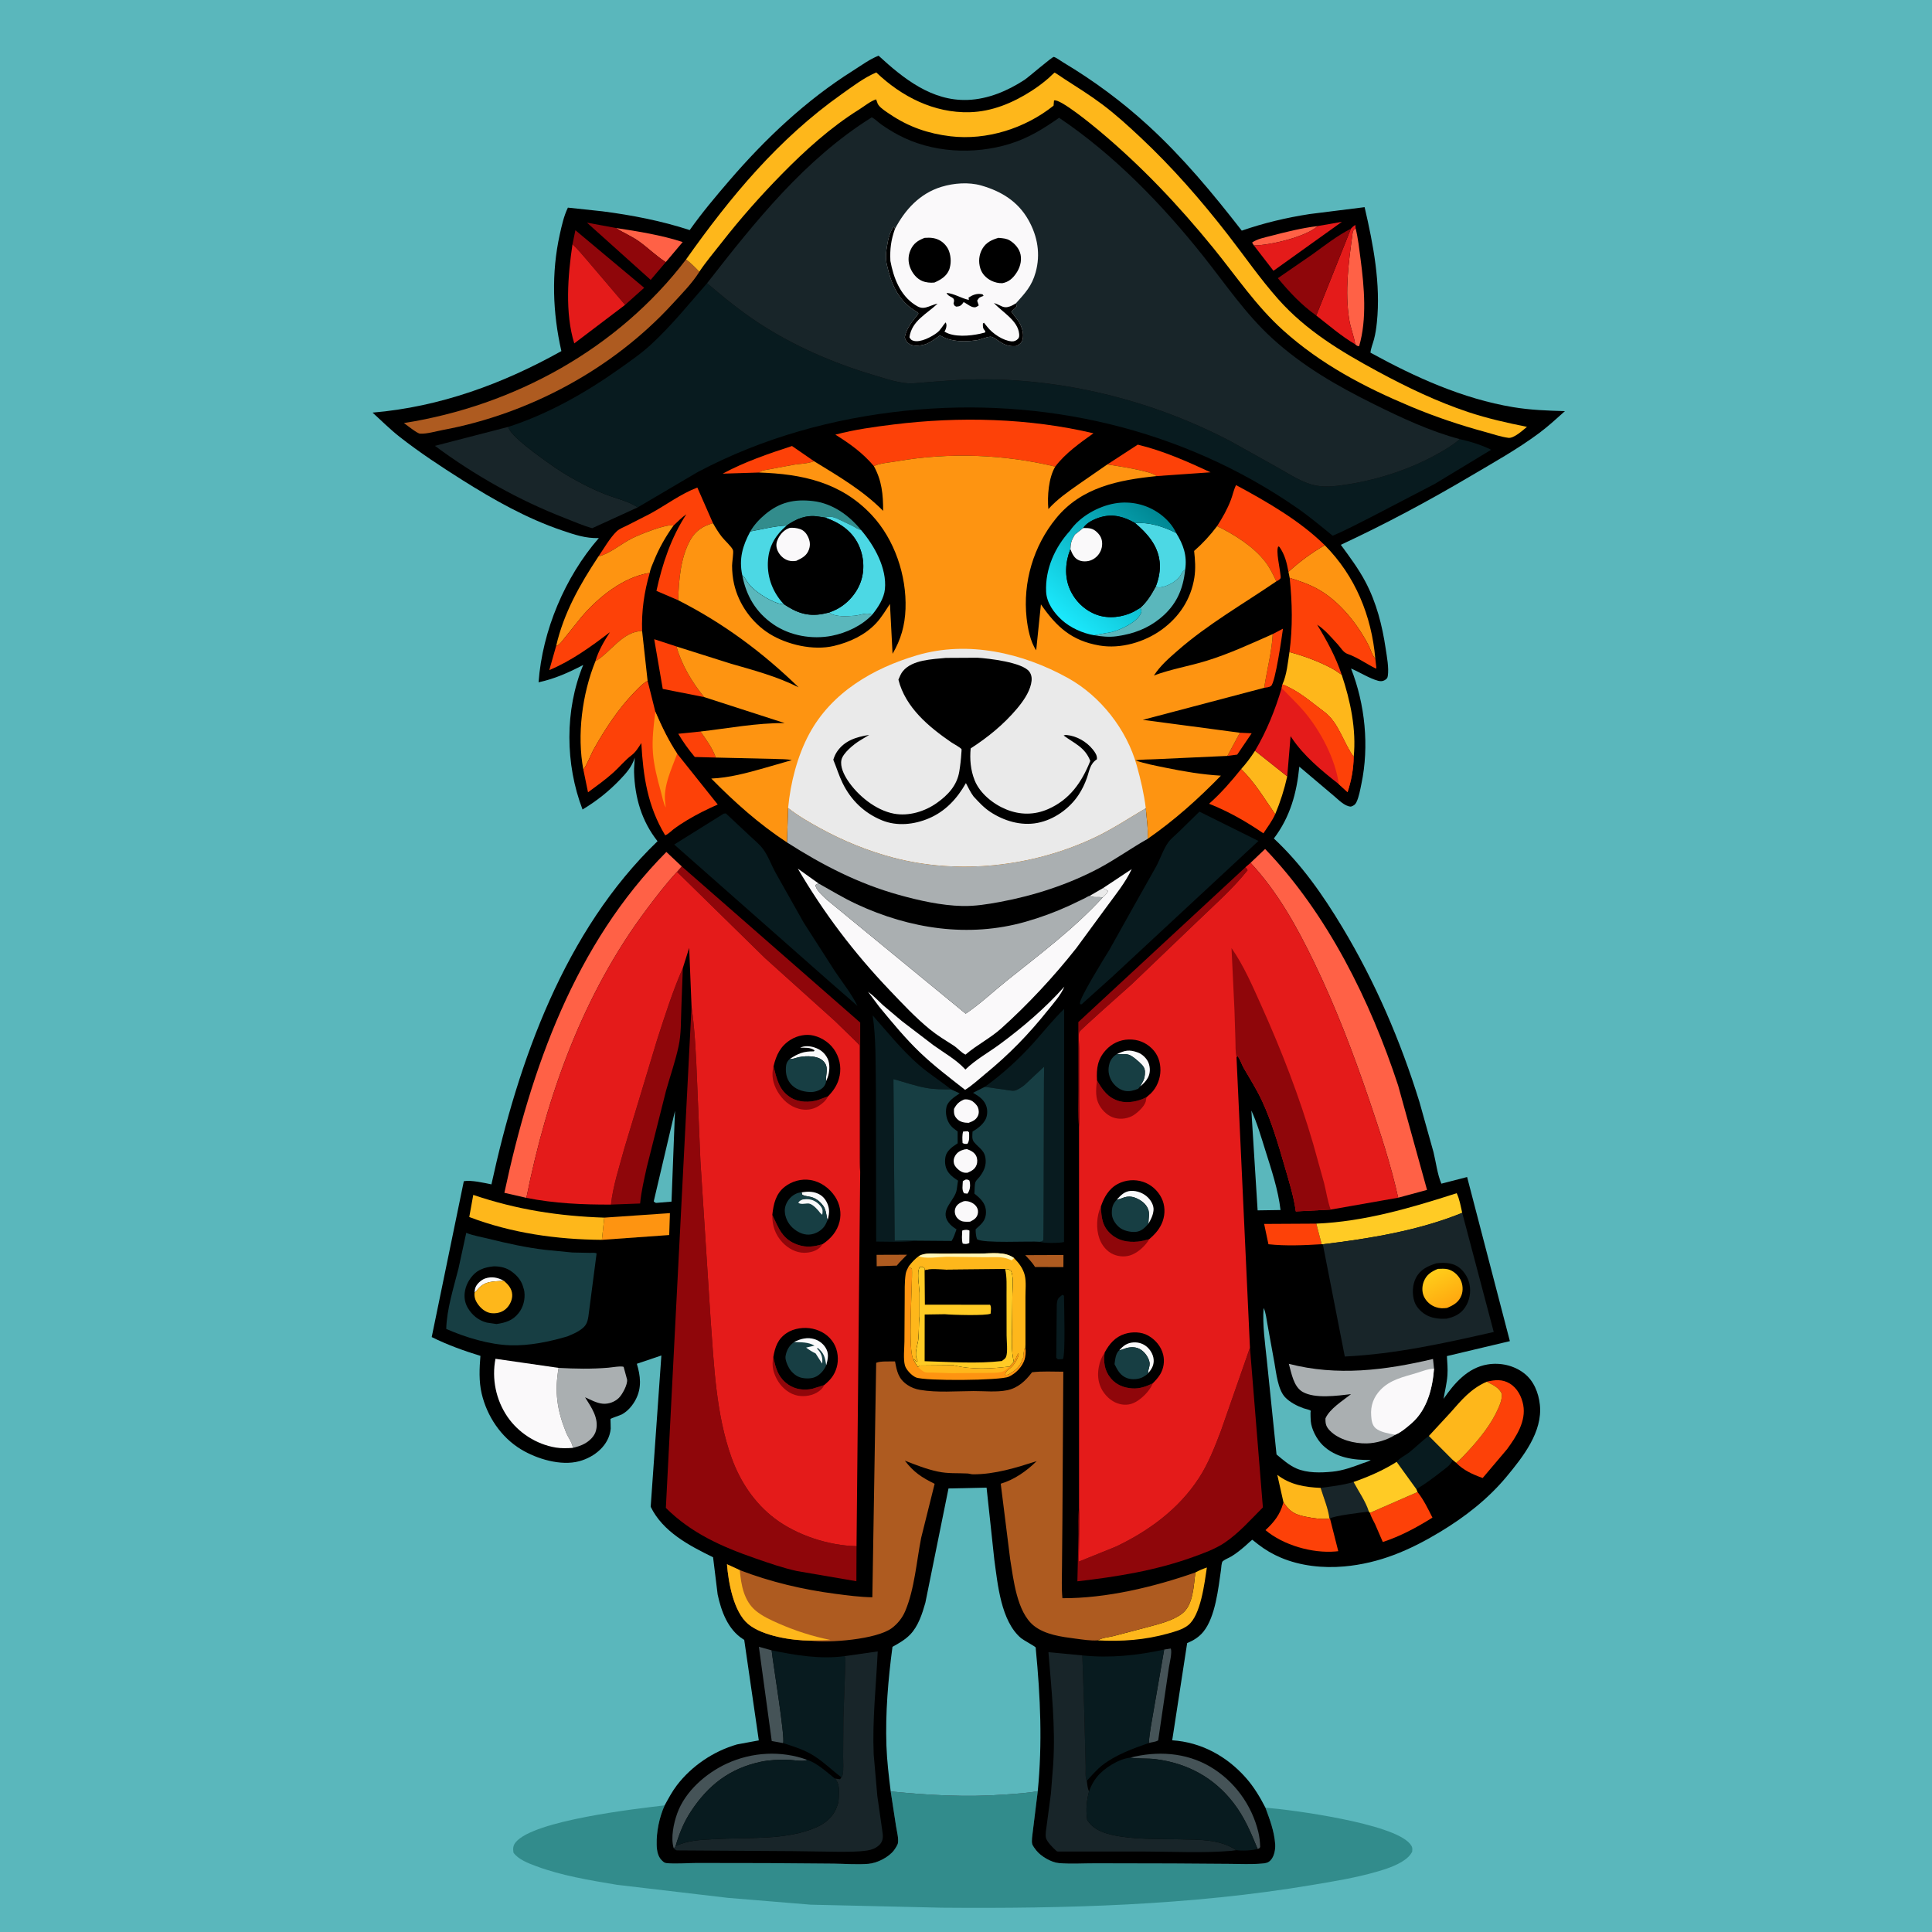 <svg version="1.1" xmlns="http://www.w3.org/2000/svg" style="display: block;" viewBox="0 0 2048 2048" width="1024" height="1024">
<defs>
	<linearGradient id="Gradient1" gradientUnits="userSpaceOnUse" x1="1226.33" y1="541.845" x2="1126.59" y2="657.786">
		<stop class="stop0" offset="0" stop-opacity="1" stop-color="rgb(0,135,147)"/>
		<stop class="stop1" offset="1" stop-opacity="1" stop-color="rgb(27,233,253)"/>
	</linearGradient>
	<linearGradient id="Gradient2" gradientUnits="userSpaceOnUse" x1="1537.36" y1="1381.86" x2="1519.79" y2="1348.53">
		<stop class="stop0" offset="0" stop-opacity="1" stop-color="rgb(255,169,15)"/>
		<stop class="stop1" offset="1" stop-opacity="1" stop-color="rgb(255,204,26)"/>
	</linearGradient>
</defs>
<path transform="translate(0,0)" fill="rgb(90,183,188)" d="M -0 -0 L 2048 0 L 2048 2048 L -0 2048 L -0 -0 z"/>
<path transform="translate(0,0)" fill="rgb(50,140,140)" d="M 944.187 1899 C 984.403 1903 1024.04 1905.3 1064.42 1902.36 C 1076.13 1901.51 1088.53 1900.87 1100.06 1898.74 L 1094.8 1941.5 C 1094.44 1945.11 1093.19 1951.57 1094.24 1955 C 1094.79 1956.75 1097.25 1959.98 1098.5 1961.56 C 1103.5 1967.85 1114.44 1974.29 1122.5 1974.97 C 1135.22 1976.06 1148.76 1975.14 1161.57 1975.19 L 1243.03 1975.36 L 1303.31 1975.78 C 1314.76 1975.86 1326.67 1976.45 1338.06 1975.43 C 1341.44 1975.13 1343.98 1974.8 1346.5 1972.38 C 1350.8 1968.24 1352.14 1960.47 1351.74 1954.76 C 1350.77 1941.13 1346.1 1928.89 1341.41 1916.2 C 1369.02 1918.37 1476.64 1932.68 1494.64 1954.5 C 1497.23 1957.65 1497.38 1959.06 1496.95 1963 C 1494.85 1966.87 1492.11 1969.45 1488.5 1971.95 C 1479.94 1977.86 1468.96 1981.37 1459 1984.22 C 1436.76 1990.61 1413.85 1994.31 1391.07 1998.14 C 1261.84 2019.9 1129.11 2023.31 998.321 2022.24 L 859.232 2019.03 L 771.689 2011.82 L 654 1997.97 C 625.241 1993.16 595.39 1988.32 568 1978.08 C 559.839 1975.03 549.45 1971.11 544.271 1963.86 C 543.689 1959.37 543.729 1956.42 546.715 1952.81 C 565.853 1929.66 674.115 1917.35 704.552 1913.78 C 698.916 1926.36 695.735 1941.68 696.092 1955.5 C 696.261 1962.03 697.376 1968.93 702.797 1973.26 C 704.104 1974.3 704.863 1974.82 706.5 1974.99 C 716.771 1975.99 727.993 1974.86 738.381 1974.86 L 813.288 1974.98 L 883.689 1975.53 C 895.804 1975.68 908.509 1976.73 920.543 1975.75 C 929.756 1975 941.933 1968.91 947.631 1961.42 C 948.908 1959.74 951.519 1955.75 951.877 1953.71 C 952.734 1948.83 950.65 1940.79 949.833 1935.75 L 944.187 1899 z"/>
<path transform="translate(0,0)" fill="rgb(0,0,0)" d="M 704.552 1913.78 C 708.55 1906.53 712.456 1899.11 717.489 1892.51 C 733.201 1871.94 756.452 1856.26 781.344 1849.14 L 804.368 1844.89 L 788.909 1738.34 L 787.59 1737.51 C 771.601 1727.33 764.529 1708 760.731 1690.18 L 755.889 1650.75 C 730.603 1638.43 702.615 1623.75 689.748 1597.23 L 701.079 1436.88 L 675.081 1445.66 C 678.934 1458.44 680.429 1470.89 674.022 1483.3 C 670.693 1489.75 665.573 1495.91 659.126 1499.36 C 657.446 1500.26 647.758 1503.36 647.136 1504.2 C 647.081 1504.27 647.47 1513.43 647.376 1514.45 C 645.751 1532.1 630.184 1544.61 614 1548.96 C 594.446 1554.21 569.15 1546.58 552.287 1536.36 C 531.013 1523.47 516.197 1501.21 510.565 1477.17 C 507.526 1464.19 508.201 1450.47 509.26 1437.29 C 491.208 1431.69 474.599 1425.75 457.63 1417.35 L 491.668 1252.12 C 499.54 1250.69 513.091 1253.91 520.938 1255.47 C 549.448 1124.79 598.431 986.528 697.022 891.729 C 680.162 870.366 673.011 845.664 672.133 818.561 C 671.966 813.389 672.758 808.248 672.833 803.071 L 672.579 803.929 C 669.868 812.655 663.796 819.579 657.595 826.068 C 645.312 838.922 632.735 848.899 617.521 858.111 C 599.122 810.209 598.51 752.591 618.235 704.892 C 602.886 712.919 587.954 719.621 570.899 723.271 C 574.904 668.57 598.782 611.802 634.762 570.389 C 620.651 570.802 609.046 566.767 595.883 562.318 C 558.475 549.673 523.442 529.882 490.136 508.897 C 467.61 494.704 444.568 479.511 423.62 463.069 C 413.571 455.182 404.383 445.997 394.946 437.391 C 466.157 431.379 533.063 406.885 595.078 372.176 C 585.833 331.465 584.319 289.438 593.399 248.472 C 595.492 239.028 597.741 228.806 602.011 220.095 L 638.586 223.999 C 669.765 228.029 701.204 234.113 731.108 243.89 C 744.011 225.667 758.473 208.45 773.027 191.53 C 811.311 147.022 854.24 106.401 904.062 75.005 C 912.841 69.474 921.672 62.844 931.317 59.032 C 957.677 83.26 987.743 107.355 1025.79 105.925 C 1047.42 105.113 1067.93 96.42 1085.92 84.724 C 1090.14 81.98 1115.23 60.202 1117.02 60.341 C 1118.88 60.486 1125.34 65.136 1127.16 66.219 C 1159.46 85.522 1189.51 107.789 1217.25 133.208 C 1254.11 166.98 1285.72 205.126 1316.33 244.491 C 1339.71 236.388 1363.6 230.721 1388.06 226.937 L 1446.54 219.602 C 1455.79 259.312 1463.78 300.989 1459.53 341.909 C 1458.92 347.778 1458.04 353.871 1456.53 359.583 C 1455.31 364.232 1453.2 369.066 1452.75 373.832 C 1499.84 399.716 1550.48 422.671 1603.86 431.582 C 1622.26 434.651 1640.31 435.3 1658.91 435.814 C 1649.96 443.806 1641.1 451.997 1631.46 459.16 C 1608.44 476.268 1583.49 490.129 1558.85 504.698 C 1514.13 531.14 1468.43 555.592 1421.32 577.515 C 1430.59 590.166 1440.16 602.955 1447.49 616.861 C 1459.13 638.967 1465.24 663.022 1468.88 687.598 C 1470.16 696.227 1472.42 707.817 1471.13 716.5 C 1470.77 718.926 1469.95 719.681 1467.92 720.947 C 1465.78 722.29 1463.27 722.307 1460.89 721.67 C 1451.49 719.153 1441.4 712.521 1432.17 708.672 C 1447.08 746.542 1451.56 791.087 1443.13 831.023 C 1441.81 837.245 1440.61 844.745 1437.8 850.5 C 1436.55 853.076 1434.67 854.2 1432 855.034 C 1425.18 854.757 1418.68 847.503 1413.53 843.304 L 1377.33 812.685 C 1374.56 840.681 1367.66 865.995 1350.35 888.827 C 1379.65 916.18 1402.4 948.758 1422.97 983 C 1457.8 1040.99 1484.58 1103.25 1504.59 1167.82 L 1519.55 1221.23 C 1522.15 1231.73 1523.69 1244.99 1527.93 1254.74 L 1555.2 1247.7 L 1600.53 1421.66 L 1533.78 1437.51 C 1534.18 1444.16 1534.81 1451.11 1534.34 1457.77 C 1533.75 1466.19 1531.6 1474.51 1530.23 1482.84 C 1541.6 1466.32 1555.83 1449.83 1576.88 1446.37 C 1590.37 1444.16 1604.64 1447.31 1615.51 1455.65 C 1625.88 1463.6 1630.93 1476.37 1632.31 1489.03 C 1635.44 1517.78 1614.38 1544.38 1597.18 1565.12 C 1577.33 1589.07 1552.77 1608.14 1526.21 1624.12 C 1494.18 1643.4 1462.35 1657.15 1424.86 1660.5 C 1402.47 1662.51 1378.52 1659.98 1357.7 1651.16 C 1349 1647.47 1341.06 1642.81 1333.6 1637.02 C 1333.12 1636.64 1327.59 1632.24 1327.57 1632.24 C 1326.88 1632.32 1321.17 1637.78 1320.14 1638.65 C 1315.48 1642.62 1310.74 1646.57 1305.5 1649.75 C 1302.75 1651.43 1298.65 1652.89 1296.25 1654.89 C 1294.7 1656.18 1294.64 1661.84 1294.33 1664 C 1291.44 1683.72 1288.48 1713.66 1275.74 1729.55 C 1271.14 1735.29 1265.2 1738.98 1258.45 1741.7 L 1242.59 1844.79 C 1273.34 1846.75 1300.54 1861.7 1320.81 1884.69 C 1329.19 1894.2 1335.63 1904.97 1341.41 1916.2 C 1346.1 1928.89 1350.77 1941.13 1351.74 1954.76 C 1352.14 1960.47 1350.8 1968.24 1346.5 1972.38 C 1343.98 1974.8 1341.44 1975.13 1338.06 1975.43 C 1326.67 1976.45 1314.76 1975.86 1303.31 1975.78 L 1243.03 1975.36 L 1161.57 1975.19 C 1148.76 1975.14 1135.22 1976.06 1122.5 1974.97 C 1114.44 1974.29 1103.5 1967.85 1098.5 1961.56 C 1097.25 1959.98 1094.79 1956.75 1094.24 1955 C 1093.19 1951.57 1094.44 1945.11 1094.8 1941.5 L 1100.06 1898.74 C 1088.53 1900.87 1076.13 1901.51 1064.42 1902.36 C 1024.04 1905.3 984.403 1903 944.187 1899 L 949.833 1935.75 C 950.65 1940.79 952.734 1948.83 951.877 1953.71 C 951.519 1955.75 948.908 1959.74 947.631 1961.42 C 941.933 1968.91 929.756 1975 920.543 1975.75 C 908.509 1976.73 895.804 1975.68 883.689 1975.53 L 813.288 1974.98 L 738.381 1974.86 C 727.993 1974.86 716.771 1975.99 706.5 1974.99 C 704.863 1974.82 704.104 1974.3 702.797 1973.26 C 697.376 1968.93 696.261 1962.03 696.092 1955.5 C 695.735 1941.68 698.916 1926.36 704.552 1913.78 z"/>
<path transform="translate(0,0)" fill="rgb(250,249,250)" d="M 1020.93 1199.5 L 1026 1199.13 L 1027.28 1200.5 C 1027.29 1204.58 1027.96 1209.03 1025.52 1212.5 C 1023.34 1212.69 1022.31 1212.74 1020.37 1211.68 C 1020.17 1207.49 1019.8 1203.6 1020.93 1199.5 z"/>
<path transform="translate(0,0)" fill="rgb(250,249,250)" d="M 1023.35 1250.5 C 1025.63 1250.11 1025.62 1250.45 1027.6 1251.4 L 1028.17 1253.74 C 1028.69 1257.76 1028.06 1262.16 1025.5 1265.34 L 1022 1264.94 C 1019.28 1261.66 1020.55 1256.27 1020.65 1252.03 L 1023.35 1250.5 z"/>
<path transform="translate(0,0)" fill="rgb(234,234,234)" d="M 1169.43 941.33 L 1174.59 944.5 C 1173.52 947.339 1171.02 949.274 1168.89 951.35 C 1164.12 950.322 1159.42 952.06 1155.1 949.625 L 1169.43 941.33 z"/>
<path transform="translate(0,0)" fill="rgb(250,249,250)" d="M 1020 1304.5 L 1020.78 1304.18 C 1023.03 1303.57 1025.63 1303.34 1027.68 1304.5 L 1027.5 1317.6 C 1025.11 1318.93 1023.08 1318.84 1020.5 1318.24 C 1019.15 1314.12 1019.89 1308.82 1020 1304.5 z"/>
<path transform="translate(0,0)" fill="rgb(253,65,8)" d="M 1314.37 776.725 L 1326.81 777.315 L 1311.5 799.918 L 1301.09 801.294 L 1314.37 776.725 z"/>
<path transform="translate(0,0)" fill="rgb(174,91,32)" d="M 929.218 1330.16 L 961.442 1330.05 L 953.663 1338.05 L 950.613 1341.61 L 929.335 1342.28 L 929.218 1330.16 z"/>
<path transform="translate(0,0)" fill="rgb(250,249,250)" d="M 1021.2 1273.5 C 1022.8 1273.07 1024.05 1273.09 1025.67 1273.39 C 1029.48 1274.1 1033.32 1276.25 1035.4 1279.62 C 1036.85 1281.97 1037.12 1284.8 1036.3 1287.42 C 1035.02 1291.56 1031.95 1293.21 1028.3 1295.05 C 1025.84 1295.13 1023.2 1295.23 1020.77 1294.79 C 1017.89 1294.27 1014.96 1291.98 1013.53 1289.44 C 1012 1286.75 1011.69 1283.47 1012.8 1280.58 C 1014.29 1276.69 1017.59 1275.03 1021.2 1273.5 z"/>
<path transform="translate(0,0)" fill="rgb(174,91,32)" d="M 1086.82 1330.5 L 1127.31 1330.34 L 1127.25 1343.17 L 1097.24 1343.1 C 1094.32 1338.44 1090.53 1334.53 1086.82 1330.5 z"/>
<path transform="translate(0,0)" fill="rgb(255,97,70)" d="M 1329.18 260.205 L 1327.27 257.129 C 1332.38 253.311 1340.84 251.707 1346.93 250.114 C 1363.38 245.806 1380.01 241.683 1396.91 239.61 C 1384.58 251.012 1346.34 260.117 1329.18 260.205 z"/>
<path transform="translate(0,0)" fill="rgb(250,249,250)" d="M 1022.09 1218.5 L 1025.01 1218.11 C 1028.89 1219.49 1032.81 1221.42 1034.75 1225.29 C 1036.18 1228.15 1036.3 1231.87 1035.19 1234.85 C 1033.45 1239.56 1029.85 1241.29 1025.5 1243.19 C 1023.13 1243.24 1021.45 1243.2 1019.3 1242.1 C 1016.15 1240.5 1011.85 1236.66 1011.17 1233 C 1010.63 1230.09 1011 1227.74 1012.5 1225.22 C 1014.78 1221.35 1017.91 1219.68 1022.09 1218.5 z"/>
<path transform="translate(0,0)" fill="rgb(250,249,250)" d="M 1021.98 1165.5 C 1024.42 1165.14 1026.63 1165.47 1028.91 1166.36 C 1031.85 1167.51 1035.47 1171.03 1036.65 1173.94 C 1037.8 1176.77 1037.91 1180.3 1036.54 1183.06 C 1034.45 1187.26 1030.94 1188.71 1026.76 1190.25 C 1022.21 1190.2 1017.82 1189.51 1014.51 1186.06 C 1011.19 1182.61 1011.15 1179.92 1011.28 1175.5 C 1014.09 1170.21 1016.5 1167.92 1021.98 1165.5 z"/>
<path transform="translate(0,0)" fill="rgb(8,27,31)" d="M 1126.2 1372.5 L 1127.87 1373.5 C 1127.95 1383.51 1129.55 1435.97 1126.74 1440.67 L 1121.5 1440.96 L 1119.66 1439.4 L 1120.23 1382.61 C 1120.91 1376.6 1121.45 1376.3 1126.2 1372.5 z"/>
<path transform="translate(0,0)" fill="rgb(253,65,8)" d="M 1349.16 672.139 L 1360 666.438 C 1359.04 673.628 1351.93 723.857 1347.33 727.177 C 1345.36 728.596 1342.44 728.731 1340.09 729.11 C 1342.92 710.519 1348.22 690.797 1349.16 672.139 z"/>
<path transform="translate(0,0)" fill="rgb(253,65,8)" d="M 742.509 775.44 C 748.318 783.398 755.616 793.633 758.733 803.044 L 736.496 802.432 C 729.952 794.553 724.162 786.682 718.99 777.838 L 742.509 775.44 z"/>
<path transform="translate(0,0)" fill="rgb(255,97,70)" d="M 652.87 241.696 C 675.934 245.161 701.52 249.291 723.679 256.576 L 705.752 277.843 C 695.878 271.637 687.045 262.841 677.5 255.995 C 669.939 250.571 661.429 247.122 653.619 242.179 L 652.87 241.696 z"/>
<path transform="translate(0,0)" fill="rgb(69,83,87)" d="M 1234.08 1748.61 L 1240.99 1747.5 C 1242.83 1751 1239.74 1763.3 1239.06 1767.71 L 1227.73 1844.86 C 1224.67 1846.71 1221.16 1846.63 1217.83 1847.63 C 1218.5 1836.08 1221.14 1824.14 1222.97 1812.69 L 1234.08 1748.61 z"/>
<path transform="translate(0,0)" fill="rgb(90,183,188)" d="M 715.517 1177.6 L 711.828 1273.77 L 695.5 1275.14 C 693.772 1274.53 694.651 1275.01 692.987 1273.5 L 715.517 1177.6 z"/>
<path transform="translate(0,0)" fill="rgb(253,65,8)" d="M 804.546 500.898 L 766.096 502.097 C 788.889 489.749 814.931 480.797 839.554 472.789 L 862.932 488.907 C 856.091 491.515 849.02 491.505 841.862 492.555 L 817.005 497.211 C 812.867 498.083 807.892 498.16 804.546 500.898 z"/>
<path transform="translate(0,0)" fill="rgb(253,65,8)" d="M 1344.59 1318.94 L 1340.04 1297.41 L 1395.34 1297.11 L 1401.03 1318.92 C 1382.38 1320.05 1363.2 1320.95 1344.59 1318.94 z"/>
<path transform="translate(0,0)" fill="rgb(24,37,41)" d="M 1399.92 1577.23 C 1411.96 1575.59 1423.1 1574.42 1434.82 1570.96 C 1440.11 1580.96 1447.63 1591.45 1450.97 1602.21 C 1444.76 1603.23 1413.07 1606.74 1409.85 1609.73 L 1409.25 1609.76 C 1408.17 1599.57 1402.95 1587.21 1399.92 1577.23 z"/>
<path transform="translate(0,0)" fill="rgb(69,83,87)" d="M 830.132 1847.74 L 818.082 1845.57 L 804.434 1745.65 L 817.969 1749.44 C 819.231 1761.75 832.512 1842.65 830.132 1847.74 z"/>
<path transform="translate(0,0)" fill="rgb(228,27,26)" d="M 1396.91 239.61 L 1422.44 235.167 L 1349.93 287.056 L 1329.18 260.205 C 1346.34 260.117 1384.58 251.012 1396.91 239.61 z"/>
<path transform="translate(0,0)" fill="rgb(254,183,27)" d="M 1360.51 1592.41 L 1353.98 1563.39 C 1367.69 1573.95 1383.06 1576.48 1399.92 1577.23 C 1402.95 1587.21 1408.17 1599.57 1409.25 1609.76 C 1400.75 1610.88 1392.03 1609.37 1383.7 1607.71 C 1372.25 1605.42 1367.1 1602.32 1360.51 1592.41 z"/>
<path transform="translate(0,0)" fill="rgb(90,183,188)" d="M 1326.5 1177.24 C 1332.75 1190.76 1336.9 1205.45 1341.38 1219.65 C 1347.78 1239.94 1354.99 1261.5 1357.41 1282.68 L 1333.13 1283.04 L 1326.5 1177.24 z"/>
<path transform="translate(0,0)" fill="rgb(254,183,27)" d="M 1315.63 815.252 C 1321.24 809.078 1325.84 802.822 1330.39 795.843 L 1364.52 822.981 C 1361.4 836.946 1357.26 849.899 1351.76 863.1 C 1340.28 846.621 1330.21 829.287 1315.63 815.252 z"/>
<path transform="translate(0,0)" fill="rgb(254,183,27)" d="M 1267.2 1666.84 C 1271.19 1664.69 1275.05 1663.05 1279.35 1661.62 C 1276.85 1677.93 1272.94 1712.44 1259.29 1722.95 C 1253.48 1727.42 1245.52 1729.54 1238.53 1731.51 C 1213.6 1738.52 1189.44 1740.23 1163.69 1738.88 C 1167.84 1736.1 1175.22 1735.57 1180.22 1734.33 L 1217.5 1724.54 C 1229.13 1721.38 1243.43 1717.89 1253.14 1710.42 C 1265.12 1701.19 1265.23 1680.63 1267.2 1666.84 z"/>
<path transform="translate(0,0)" fill="rgb(253,65,8)" d="M 746.407 738.935 L 702.541 730.276 L 693.491 677.589 L 717.059 685.29 C 722.666 704.971 733.556 723.175 746.407 738.935 z"/>
<path transform="translate(0,0)" fill="rgb(255,97,70)" d="M 1436.6 365.009 C 1435.25 356.107 1431.58 347.571 1430.18 338.481 C 1425.5 308.152 1429.51 279.121 1433.55 249.05 C 1434.04 245.408 1434.03 244.22 1436.99 241.958 C 1439.67 252.631 1440.85 263.929 1442.29 274.839 C 1446.13 304.058 1449.18 338.349 1440.74 366.947 C 1438.39 366.868 1438.38 366.398 1436.6 365.009 z"/>
<path transform="translate(0,0)" fill="rgb(90,183,188)" d="M 1256.35 603.752 C 1254.14 625.29 1246.7 641.758 1229.64 655.599 C 1216.49 666.265 1201.62 671.822 1185 674.242 L 1183.46 674.476 C 1175.68 675.571 1167.57 674.756 1159.89 673.383 L 1179 669.894 C 1188.25 667.21 1204.99 659.777 1209.23 650.524 C 1210.5 647.739 1209.88 646.936 1208.85 644.292 C 1216.05 637.839 1220.56 630.243 1225.14 621.838 C 1228.44 623.251 1231.03 622.641 1234.47 621.606 C 1241.08 619.62 1249.1 614.63 1252.3 608.335 C 1253.07 606.822 1253.62 605.987 1254.95 604.876 L 1256.35 603.752 z"/>
<path transform="translate(0,0)" fill="rgb(143,6,10)" d="M 705.752 277.843 L 689.74 296.674 L 622.22 236.032 L 652.87 241.696 L 653.619 242.179 C 661.429 247.122 669.939 250.571 677.5 255.995 C 687.045 262.841 695.878 271.637 705.752 277.843 z"/>
<path transform="translate(0,0)" fill="rgb(69,83,87)" d="M 1197.94 1863.2 C 1226.45 1855.85 1256.99 1857.58 1282.73 1872.7 C 1308.36 1887.77 1326.87 1913.12 1333.87 1942 C 1335.15 1947.29 1335.7 1952.57 1335.84 1958 C 1334.25 1959.89 1335.22 1959.35 1333.1 1959.84 C 1325.71 1942.12 1319.4 1926.57 1307.58 1911.2 C 1286.95 1884.36 1258.59 1869.06 1225.1 1864.81 C 1216.37 1863.7 1207.53 1864.56 1198.84 1863.34 L 1197.94 1863.2 z"/>
<path transform="translate(0,0)" fill="rgb(254,148,17)" d="M 640.569 1290.75 L 710.144 1285.96 L 709.388 1309.19 L 638.023 1314.29 L 640.569 1290.75 z"/>
<path transform="translate(0,0)" fill="rgb(50,140,140)" d="M 795.347 563.36 C 799.17 556.482 805.279 550.081 811.305 545.066 C 826.744 532.214 842.161 528.875 861.795 531.146 C 882.386 533.527 900.015 546.176 912.771 561.865 C 908.828 560.974 906.581 558.923 903.09 557.136 L 887.284 549.69 C 882.915 547.841 879.211 546.945 874.79 548.697 L 867.551 547.567 C 854.591 545.502 844.201 549.914 833.823 557.129 C 820.449 557.679 808.424 561.083 795.347 563.36 z"/>
<path transform="translate(0,0)" fill="rgb(69,83,87)" d="M 714.086 1959.05 C 710.894 1947.93 714.044 1933.01 717.867 1922.32 C 726.233 1898.91 748.251 1879.74 770.386 1869.5 C 796.977 1857.2 828.087 1855.44 855.611 1865.5 L 854.839 1865.94 C 850.825 1867.57 838.779 1865.4 834.087 1865.38 C 824.958 1865.33 815.43 1865.64 806.5 1867.56 C 773.496 1874.66 750.908 1892.11 732.396 1920.18 C 724.826 1931.66 719.954 1943.84 716.121 1956.98 C 714.922 1958.86 715.679 1958.25 714.086 1959.05 z"/>
<path transform="translate(0,0)" fill="rgb(8,27,31)" d="M 1480.51 1549.63 C 1482.46 1546.4 1490.29 1542.33 1493.5 1539.85 C 1500.75 1534.25 1507.15 1527.41 1514.63 1522.2 L 1539.87 1547.54 C 1537.77 1553.06 1532.98 1555.98 1528.46 1559.51 C 1519.71 1566.33 1511 1572.96 1501.42 1578.58 L 1480.51 1549.63 z"/>
<path transform="translate(0,0)" fill="rgb(76,216,228)" d="M 1203.09 554.373 C 1218.58 553.552 1233.19 558.049 1246.79 565.038 C 1254.47 577.422 1258.51 588.956 1256.35 603.752 L 1254.95 604.876 C 1253.62 605.987 1253.07 606.822 1252.3 608.335 C 1249.1 614.63 1241.08 619.62 1234.47 621.606 C 1231.03 622.641 1228.44 623.251 1225.14 621.838 C 1228.41 613.604 1230.23 604.38 1229.27 595.512 C 1227.37 577.934 1216.01 565.252 1203.09 554.373 z"/>
<path transform="translate(0,0)" fill="rgb(143,6,10)" d="M 606.865 258.937 L 609.949 244.05 L 682.87 305.075 L 662.608 323.19 L 623.168 276.85 C 617.821 270.789 612.81 264.436 606.865 258.937 z"/>
<path transform="translate(0,0)" fill="rgb(253,65,8)" d="M 1173.81 492.312 L 1206.08 471.33 C 1232.76 477.804 1258.39 489.057 1283.2 500.665 L 1226.06 504.669 C 1220.48 499.082 1182.84 493.796 1173.81 492.312 z"/>
<path transform="translate(0,0)" fill="rgb(253,65,8)" d="M 1502.66 1581.63 C 1509.07 1589.64 1513.87 1599.6 1518.45 1608.75 C 1501.71 1619.2 1484.65 1628.44 1465.82 1634.58 L 1457.57 1615.5 C 1455.84 1611.88 1453.19 1607.53 1452.14 1603.7 L 1502.66 1581.63 z"/>
<path transform="translate(0,0)" fill="rgb(143,6,10)" d="M 1320.26 919.282 C 1321.22 920.396 1321.9 921.15 1322.5 922.51 C 1306.83 942.279 1286.8 959.787 1268.64 977.327 L 1199.69 1043.34 C 1193.68 1048.84 1144.55 1092.1 1144 1094.1 C 1142.85 1098.22 1144 1106.52 1144 1110.99 L 1144.06 1166.32 C 1144.08 1175.42 1144.93 1185.46 1143.82 1194.44 C 1142.33 1182.17 1143.18 1168.69 1143.14 1156.31 L 1143.09 1083.44 L 1320.26 919.282 z"/>
<path transform="translate(0,0)" fill="rgb(255,203,37)" d="M 1480.51 1549.63 L 1501.42 1578.58 L 1502.66 1581.63 L 1452.14 1603.7 L 1450.97 1602.21 C 1447.63 1591.45 1440.11 1580.96 1434.82 1570.96 C 1451.09 1565.21 1465.86 1558.86 1480.51 1549.63 z"/>
<path transform="translate(0,0)" fill="rgb(228,27,26)" d="M 1432.05 242.377 C 1433.51 240.715 1434.81 239.588 1436.66 238.378 L 1436.99 241.958 C 1434.03 244.22 1434.04 245.408 1433.55 249.05 C 1429.51 279.121 1425.5 308.152 1430.18 338.481 C 1431.58 347.571 1435.25 356.107 1436.6 365.009 C 1422.14 356.612 1408.5 344.716 1395.27 334.447 L 1432.05 242.377 z"/>
<path transform="translate(0,0)" fill="rgb(253,65,8)" d="M 1315.63 815.252 C 1330.21 829.287 1340.28 846.621 1351.76 863.1 C 1348.52 870.251 1343.6 876.82 1339.26 883.359 C 1320.7 870.7 1302.63 860.352 1281.67 852.011 C 1294.2 840.924 1305.19 828.285 1315.63 815.252 z"/>
<path transform="translate(0,0)" fill="rgb(253,65,8)" d="M 1360.51 1592.41 C 1367.1 1602.32 1372.25 1605.42 1383.7 1607.71 C 1392.03 1609.37 1400.75 1610.88 1409.25 1609.76 L 1409.85 1609.73 L 1418.62 1644.32 L 1415.59 1644.63 C 1391.16 1646.75 1360.3 1637.95 1341.47 1622 C 1350.43 1613.61 1356.72 1605.88 1360.1 1593.89 L 1360.51 1592.41 z"/>
<path transform="translate(0,0)" fill="rgb(254,148,17)" d="M 963.272 1342.4 L 966.681 1345.15 C 967.489 1360.92 961.92 1433.29 968.498 1441.43 C 969.929 1444.06 971.233 1446.75 973.185 1449.03 L 974.668 1447.51 L 1010.73 1447.16 C 1029.17 1452.05 1051.39 1451 1070.22 1448.53 L 1074.67 1443.66 C 1076.56 1440.69 1077.94 1437.74 1079.31 1434.5 L 1079.96 1435.99 C 1078.64 1440.92 1074.91 1447.13 1070.9 1450.3 C 1067.82 1452.74 1066.22 1453.6 1065.49 1457.5 C 1069.2 1457.52 1069.48 1456.63 1072.25 1455.01 C 1076.63 1452.43 1081.29 1448.01 1083.01 1443.01 C 1083.44 1441.73 1083.41 1441.09 1084.16 1439.87 L 1084.76 1439 C 1084.72 1437.63 1084.65 1436.4 1084.98 1435.06 C 1085.39 1433.41 1085.46 1431.84 1085.6 1430.15 L 1086.88 1429.4 C 1087.77 1431.98 1086.93 1438.68 1086.09 1441.21 C 1083.46 1449.15 1076.85 1455.88 1069.34 1459.37 C 1060.57 1463.46 980.385 1464.13 970.888 1460.11 C 966.512 1458.25 960.627 1452.1 959.284 1447.52 C 957.338 1440.87 958.706 1428.95 958.729 1421.87 L 959.008 1377.6 C 959.09 1368.71 958.734 1359.36 960.031 1350.56 C 960.461 1347.64 961.929 1344.99 963.272 1342.4 z"/>
<path transform="translate(0,0)" fill="rgb(254,183,27)" d="M 974.668 1447.51 L 1010.73 1447.16 C 1029.17 1452.05 1051.39 1451 1070.22 1448.53 L 1069.46 1449.26 C 1067.31 1451.27 1064.94 1453.45 1062.01 1454.21 C 1056.79 1455.55 1050.43 1455.18 1045.01 1455.35 L 1008.36 1455.62 L 989.041 1454.99 C 986.731 1454.9 982.842 1455.28 980.686 1454.66 C 978.108 1453.92 975.009 1450.95 973.185 1449.03 L 974.668 1447.51 z"/>
<path transform="translate(0,0)" fill="rgb(76,216,228)" d="M 874.79 548.697 C 879.211 546.945 882.915 547.841 887.284 549.69 L 903.09 557.136 C 906.581 558.923 908.828 560.974 912.771 561.865 C 926.767 578.205 940.238 602.185 938.06 624.5 C 937.096 634.367 930.672 644.055 924.625 651.564 C 917.824 648.747 912.441 652.218 905.5 652.721 C 898.066 653.258 884.926 654.296 878.997 649.282 L 883.982 647.248 C 896.661 641.767 907.358 630.376 912.155 617.416 C 916.923 604.532 915.871 589.614 909.935 577.22 C 902.86 562.447 889.757 553.933 874.79 548.697 z"/>
<path transform="translate(0,0)" fill="rgb(143,6,10)" d="M 1395.27 334.447 C 1379.42 323.173 1366.95 309.776 1354.58 294.881 L 1391.18 269.662 C 1404.28 260.153 1417.63 249.752 1432.05 242.377 L 1395.27 334.447 z"/>
<path transform="translate(0,0)" fill="rgb(90,183,188)" d="M 786.801 609.584 L 788.116 610.931 C 789.553 612.444 790.446 613.949 791.51 615.724 C 797.498 625.711 814.94 636.778 826 639.809 C 827.628 640.255 829.245 640.354 830.919 640.473 C 844.239 649.438 856.057 653.83 872.25 650.772 L 878.997 649.282 C 884.926 654.296 898.066 653.258 905.5 652.721 C 912.441 652.218 917.824 648.747 924.625 651.564 C 913.709 663.241 897.179 670.95 881.654 673.985 C 860.88 678.046 837.364 673.936 819.806 661.851 C 801.18 649.032 790.949 631.52 786.801 609.584 z"/>
<path transform="translate(0,0)" fill="rgb(253,65,8)" d="M 1576.03 1464.68 C 1584.64 1462.58 1592.52 1461.79 1600.51 1466.64 C 1608.36 1471.41 1613.05 1480.49 1614.69 1489.28 C 1617.93 1506.63 1607.28 1522.92 1597.52 1536.24 L 1571.71 1566.75 C 1561.41 1563.11 1551.4 1558.65 1543.63 1550.67 C 1548.17 1547.13 1552.38 1542.39 1556.3 1538.17 C 1568.3 1525.24 1580.94 1509.56 1588.04 1493.3 C 1590.44 1487.8 1592.2 1483.63 1591.96 1477.5 C 1588.85 1470.52 1582.42 1468.11 1576.03 1464.68 z"/>
<path transform="translate(0,0)" fill="rgb(250,249,250)" d="M 1128.24 1045.88 C 1124.52 1054.98 1116.86 1063.33 1110.74 1070.98 C 1090.27 1096.58 1069.85 1117.57 1044.5 1138.36 C 1037.46 1144.13 1030.78 1150.44 1023.05 1155.29 C 1007.1 1142.78 990.064 1129.86 975.438 1115.87 C 959.706 1100.83 945.977 1084.07 932.132 1067.32 L 920.148 1051.33 C 925.873 1055.3 930.782 1060.7 935.909 1065.43 L 955.839 1082.26 L 989.698 1108.12 C 1000.41 1115.8 1013.39 1123.16 1022.39 1132.75 L 1023.35 1133.79 C 1034.41 1123.03 1047.36 1116.1 1059.68 1107.03 C 1083.95 1089.16 1108.24 1068.45 1128.24 1045.88 z"/>
<path transform="translate(0,0)" fill="rgb(254,148,17)" d="M 1365.81 606.15 C 1378.05 595.052 1389.99 586.252 1404.28 577.936 C 1436.69 610.551 1453.84 652.666 1457.91 698.173 C 1454.47 694.801 1452.88 688.176 1450.59 683.801 C 1438.86 661.364 1420.67 638.36 1398.57 625.399 C 1388.66 619.588 1378.02 616.02 1367.11 612.588 L 1365.81 606.15 z"/>
<path transform="translate(0,0)" fill="rgb(254,183,27)" d="M 1514.63 1522.2 L 1537.48 1497.47 C 1549.53 1483.81 1558.98 1472.2 1576.03 1464.68 C 1582.42 1468.11 1588.85 1470.52 1591.96 1477.5 C 1592.2 1483.63 1590.44 1487.8 1588.04 1493.3 C 1580.94 1509.56 1568.3 1525.24 1556.3 1538.17 C 1552.38 1542.39 1548.17 1547.13 1543.63 1550.67 L 1539.87 1547.54 L 1514.63 1522.2 z"/>
<path transform="translate(0,0)" fill="rgb(228,27,26)" d="M 606.865 258.937 C 612.81 264.436 617.821 270.789 623.168 276.85 L 662.608 323.19 L 608.752 364.016 C 598.73 331.814 601.909 291.835 606.865 258.937 z"/>
<path transform="translate(0,0)" fill="rgb(255,203,37)" d="M 1395.34 1297.11 C 1446.53 1294.94 1495.74 1280.4 1544.14 1264.84 C 1547.17 1270.93 1548.47 1279.02 1550 1285.67 C 1503.95 1304.49 1451.49 1313.05 1402.26 1318.97 L 1401.03 1318.92 L 1395.34 1297.11 z"/>
<path transform="translate(0,0)" fill="rgb(254,183,27)" d="M 638.023 1314.29 C 590.189 1313.93 542.348 1307.19 497.434 1290.09 L 501.676 1266.64 C 547.995 1282.29 591.867 1289.11 640.569 1290.75 L 638.023 1314.29 z"/>
<path transform="translate(0,0)" fill="rgb(254,183,27)" d="M 1366.87 691.206 C 1381.91 695.259 1395.95 700.386 1409.84 707.483 C 1414.26 709.742 1418.21 712.421 1422.25 715.277 C 1431.47 742.66 1437.92 773.375 1434.99 802.369 C 1423.96 787.521 1419.28 766.085 1403.65 754.51 C 1388.77 743.491 1376.97 732.45 1359.39 725.523 C 1364.06 715.415 1365.19 702.165 1366.87 691.206 z"/>
<path transform="translate(0,0)" fill="rgb(143,6,10)" d="M 722.654 918.421 L 911.847 1083.96 L 911.844 1242.32 C 910.597 1228.87 911.092 1214.99 911.058 1201.47 L 911.165 1128.92 L 911.096 1113.44 C 911.09 1112.4 911.383 1109.17 911.061 1108.32 C 910.49 1106.82 907.387 1104.12 906.208 1102.88 L 884.786 1082.08 L 810.792 1015.48 L 717.671 924.181 L 722.654 918.421 z"/>
<path transform="translate(0,0)" fill="rgb(254,183,27)" d="M 1038.69 1328.85 C 1050.36 1328.83 1065.24 1326.28 1074.92 1333.61 C 1080.03 1338.74 1084.58 1344.69 1086.31 1351.9 C 1087.97 1358.82 1086.98 1367.63 1087.01 1374.84 L 1087.03 1425.05 L 1086.88 1429.4 L 1085.6 1430.15 C 1085.46 1431.84 1085.39 1433.41 1084.98 1435.06 C 1084.65 1436.4 1084.72 1437.63 1084.76 1439 L 1084.16 1439.87 C 1083.41 1441.09 1083.44 1441.73 1083.01 1443.01 C 1081.29 1448.01 1076.63 1452.43 1072.25 1455.01 C 1069.48 1456.63 1069.2 1457.52 1065.49 1457.5 C 1066.22 1453.6 1067.82 1452.74 1070.9 1450.3 C 1074.91 1447.13 1078.64 1440.92 1079.96 1435.99 L 1079.31 1434.5 C 1077.94 1437.74 1076.56 1440.69 1074.67 1443.66 C 1071.98 1432.76 1072.47 1419.35 1072.78 1408.09 L 1073.2 1371 C 1073.24 1364.46 1074.65 1352.6 1071.5 1346.95 C 1068.95 1345.42 1068.48 1345.33 1065.5 1345.32 L 1003.17 1345.93 C 997.996 1345.93 984.207 1344.5 980.11 1346.84 L 979.864 1344.14 C 977.642 1342.89 977.536 1342.8 975.014 1343.1 C 971.592 1348.56 974.526 1363.72 974.756 1370.5 L 974.757 1395.53 L 974.64 1396.64 C 973.91 1403.98 974.15 1411.3 973.641 1418.64 C 973.193 1425.1 968.514 1435.51 972.51 1441.5 L 972.5 1443.51 C 970.303 1442.86 971.265 1443.46 969.679 1441.61 L 968.498 1441.43 C 961.92 1433.29 967.489 1360.92 966.681 1345.15 L 963.272 1342.4 C 966.583 1338.1 969.566 1334.82 973.936 1331.51 C 980.742 1327.68 989.485 1329.01 997.084 1328.97 L 1038.69 1328.85 z"/>
<path transform="translate(0,0)" fill="rgb(255,246,185)" d="M 1038.69 1328.85 C 1050.36 1328.83 1065.24 1326.28 1074.92 1333.61 L 1072.5 1336.06 L 1071.31 1335.53 L 1069.5 1334.8 C 1062.26 1331.72 1052.44 1332.78 1044.59 1332.7 L 1003.74 1332.22 C 996.653 1332.3 979.164 1334.81 973.936 1331.51 C 980.742 1327.68 989.485 1329.01 997.084 1328.97 L 1038.69 1328.85 z"/>
<path transform="translate(0,0)" fill="rgb(170,175,177)" d="M 592.158 1450.02 C 609.872 1450.97 627.091 1451.31 644.779 1449.83 C 647.729 1449.59 659.042 1447.64 661.093 1449.01 L 664.732 1462.39 C 665.458 1467.74 659.574 1478.41 655.938 1481.92 C 651.572 1486.13 645.181 1488.47 639.122 1488 C 632.689 1487.5 626.028 1483.78 620.182 1481.18 C 626.725 1491.69 635.111 1503.18 631.815 1516.35 C 630.253 1522.6 624.78 1527.64 619.295 1530.55 C 615.516 1532.55 611.422 1533.79 607.288 1534.81 C 606.658 1529.21 602.186 1523.76 600.061 1518.48 C 590.455 1494.59 587.754 1475.37 592.158 1450.02 z"/>
<path transform="translate(0,0)" fill="rgb(253,65,8)" d="M 634.343 589.92 C 639.975 581.721 646.609 569.983 653.797 563.176 C 656.637 560.486 661.488 558.64 665 556.901 L 689.269 544.524 C 705.747 535.538 721.66 523.462 739.214 516.826 L 755.816 554.623 C 745.234 557.509 737.222 562.688 731.714 572.571 C 721.305 591.25 719.554 615.33 718.921 636.282 L 695.855 626.354 C 702.006 598.001 711.465 569.529 727.553 545.15 C 722.595 548.527 718.313 553.061 713.942 557.16 C 706.879 554.841 677.38 566.936 669.908 570.7 C 658.394 576.499 646.632 586.844 634.343 589.92 z"/>
<path transform="translate(0,0)" fill="rgb(254,148,17)" d="M 634.343 589.92 C 646.632 586.844 658.394 576.499 669.908 570.7 C 677.38 566.936 706.879 554.841 713.942 557.16 C 705.605 568.84 698.676 580.983 693.288 594.295 C 691.77 598.048 689.283 603.293 688.766 607.264 C 660.75 611.596 634.182 633.109 616.251 654.215 L 598.404 676.401 C 596.017 679.326 593.243 683.652 589.518 684.816 C 597.629 649.659 614.632 619.699 634.343 589.92 z"/>
<path transform="translate(0,0)" fill="rgb(90,183,188)" d="M 1339.48 1386.5 C 1341.89 1391.21 1342.57 1398.8 1343.59 1404.07 L 1350.92 1444.46 C 1352.84 1455.24 1354.57 1473.06 1362.27 1481.15 C 1367.32 1486.45 1374.94 1490.41 1381.76 1492.82 C 1383.24 1493.34 1388.22 1494.41 1389.18 1495.26 C 1389.74 1495.74 1389.18 1496.73 1389.19 1497.47 C 1389.22 1500.47 1389.23 1503.51 1389.48 1506.5 C 1390.2 1515.16 1395.88 1525.89 1402.14 1531.97 C 1416.01 1545.44 1434.74 1547.8 1453.12 1547.67 C 1450.91 1549.19 1447.3 1550.09 1444.74 1551.05 C 1434.21 1554.98 1423.61 1558.94 1412.35 1560.04 C 1400.12 1561.23 1385.65 1561.65 1374.16 1556.58 C 1366.28 1553.1 1359.73 1547.22 1353.17 1541.78 L 1342.88 1441.74 C 1341.06 1423.82 1338.13 1404.42 1339.48 1386.5 z"/>
<path transform="translate(0,0)" fill="rgb(253,65,8)" d="M 589.518 684.816 C 593.243 683.652 596.017 679.326 598.404 676.401 L 616.251 654.215 C 634.182 633.109 660.75 611.596 688.766 607.264 C 682.856 627.333 679.929 647.945 680.664 668.891 C 659.709 669.308 647.566 691.375 631.157 700.962 C 634.176 690.182 640.463 679.422 646.566 670.123 C 626.565 685.457 605.649 700.548 582.269 710.333 L 589.518 684.816 z"/>
<path transform="translate(0,0)" fill="url(#Gradient1)" d="M 1134.12 562.76 C 1144.42 547.735 1163.82 536.789 1181.59 533.671 C 1198.55 530.698 1215.76 534.688 1229.67 544.84 C 1236.67 549.944 1243.22 557.083 1246.79 565.038 C 1233.19 558.049 1218.58 553.552 1203.09 554.373 C 1191.89 547.946 1180.42 544.499 1167.51 547.992 C 1160.99 549.757 1151.78 553.776 1148.29 559.732 L 1139.41 566.731 C 1135.88 572.538 1134.96 575.422 1134.67 582.14 C 1129.3 595.45 1128.21 611.081 1134.04 624.5 C 1139.51 637.074 1150.04 647.275 1163 651.824 C 1175.32 656.147 1190.1 654.333 1201.62 648.5 L 1208.85 644.292 C 1209.88 646.936 1210.5 647.739 1209.23 650.524 C 1204.99 659.777 1188.25 667.21 1179 669.894 L 1159.89 673.383 C 1147.72 671.378 1134.64 665.463 1125.49 657.146 C 1117.12 649.53 1109.44 638.883 1108.93 627.201 C 1107.87 603.305 1118.17 580.205 1134.12 562.76 z"/>
<path transform="translate(0,0)" fill="rgb(253,65,8)" d="M 1367.11 612.588 C 1378.02 616.02 1388.66 619.588 1398.57 625.399 C 1420.67 638.36 1438.86 661.364 1450.59 683.801 C 1452.88 688.176 1454.47 694.801 1457.91 698.173 L 1459.01 708.094 L 1458.49 708.7 C 1448.4 703.785 1438.83 696.703 1428.24 693.089 C 1424.06 691.662 1421.17 686.469 1418.25 683.281 C 1411.67 676.106 1404.43 667.401 1396.24 662.187 C 1406.44 678.922 1416.14 696.603 1422.25 715.277 C 1418.21 712.421 1414.26 709.742 1409.84 707.483 C 1395.95 700.386 1381.91 695.259 1366.87 691.206 C 1370.42 664.897 1369.86 638.958 1367.11 612.588 z"/>
<path transform="translate(0,0)" fill="rgb(253,65,8)" d="M 1290.19 557.694 C 1295.98 548.64 1301.02 539.809 1304.84 529.743 C 1306.76 524.704 1307.84 518.977 1310.27 514.216 C 1342.61 531.633 1378.1 552.024 1404.28 577.936 C 1389.99 586.252 1378.05 595.052 1365.81 606.15 C 1364.04 596.528 1361.96 587.886 1356.24 579.742 L 1355 579.222 C 1352.43 584.155 1356.54 601.396 1357.15 607.817 C 1357.24 608.779 1357.82 612.033 1357.5 612.785 C 1356.87 614.282 1354.37 615.566 1353 616.266 C 1349.48 608.953 1346.3 602.108 1341.31 595.589 C 1328.84 579.319 1308.39 566.624 1290.19 557.694 z"/>
<path transform="translate(0,0)" fill="rgb(254,148,17)" d="M 631.157 700.962 C 647.566 691.375 659.709 669.308 680.664 668.891 L 686.49 721.693 C 680.782 724.883 676.381 729.814 671.875 734.472 C 655.565 751.335 641.473 772.752 630.008 793.165 C 625.924 800.436 623.01 809.165 618.396 815.971 C 611.395 779.176 617.206 735.297 631.157 700.962 z"/>
<path transform="translate(0,0)" fill="rgb(250,249,250)" d="M 607.288 1534.81 C 601.432 1535.21 594.84 1535.42 589.059 1534.45 C 568.595 1531.02 549.62 1518.92 537.899 1501.79 C 525.704 1483.96 521.104 1461.55 525.223 1440.37 L 592.158 1450.02 C 587.754 1475.37 590.455 1494.59 600.061 1518.48 C 602.186 1523.76 606.658 1529.21 607.288 1534.81 z"/>
<path transform="translate(0,0)" fill="rgb(8,27,31)" d="M 971.143 1315.16 C 957.513 1317.11 942.548 1316.11 928.785 1316.12 L 928.477 1154.66 C 928.032 1128.86 928.835 1101.9 925.077 1076.38 C 940.785 1094.13 955.942 1113.09 973.819 1128.69 C 984.754 1138.23 996.858 1145.78 1008.14 1154.78 C 999.377 1154.83 990.831 1154.8 982.174 1153.3 C 970.272 1151.24 958.73 1147.02 947.078 1143.89 L 948.365 1315.28 C 955.795 1315.14 963.771 1314.39 971.143 1315.16 z"/>
<path transform="translate(0,0)" fill="rgb(228,27,26)" d="M 1359.39 725.523 C 1376.97 732.45 1388.77 743.491 1403.65 754.51 C 1419.28 766.085 1423.96 787.521 1434.99 802.369 C 1434.75 815.411 1432.5 827.368 1428.46 839.735 L 1419.15 831.196 C 1401.11 817.067 1381.84 801.149 1369.13 781.968 L 1368.08 780.364 L 1364.52 822.981 L 1330.39 795.843 C 1342.86 774.772 1351.6 752.815 1358.62 729.415 L 1359.39 725.523 z"/>
<path transform="translate(0,0)" fill="rgb(253,65,8)" d="M 1359.39 725.523 C 1376.97 732.45 1388.77 743.491 1403.65 754.51 C 1419.28 766.085 1423.96 787.521 1434.99 802.369 C 1434.75 815.411 1432.5 827.368 1428.46 839.735 L 1419.15 831.196 C 1415.61 804.597 1399.95 775.062 1382.86 754.738 C 1375.42 745.892 1366.65 737.74 1358.62 729.415 L 1359.39 725.523 z"/>
<path transform="translate(0,0)" fill="rgb(143,6,10)" d="M 647.666 1276.91 C 649.762 1257.01 656.937 1235.51 662.161 1216.16 L 696.465 1102.5 C 704.831 1076.81 712.957 1050.86 723.837 1026.09 L 722.232 1069 C 721.695 1082.2 722.142 1096.1 719.349 1109.02 C 715.905 1124.97 710.44 1140.54 706.017 1156.25 L 685.544 1237.59 C 682.847 1250.09 679.72 1263.02 678.555 1275.76 L 647.666 1276.91 z"/>
<path transform="translate(0,0)" fill="rgb(174,91,32)" d="M 727.257 275.025 C 732.344 278.791 736.942 283.459 741.337 288.012 L 741.191 288.349 C 733.724 300.318 722.375 311.76 712.847 322.148 C 649.616 391.08 561.201 438.699 469.337 455.823 C 462.313 457.133 452.252 460.131 445.262 459.688 C 442.189 459.494 431.432 450.712 428.144 448.461 C 545.071 430.134 655.22 369.58 727.257 275.025 z"/>
<path transform="translate(0,0)" fill="rgb(8,27,31)" d="M 1043.91 1152.09 C 1062.59 1138.74 1080.68 1122.16 1096.01 1105.03 C 1106.72 1093.05 1116.45 1080.71 1128.03 1069.5 L 1127.9 1316.62 C 1123.6 1317.75 1106.08 1318.07 1102.3 1316.36 L 1104.52 1315.91 C 1105.01 1315.44 1105.61 1315.07 1105.98 1314.5 C 1106.58 1313.57 1106.35 1151.51 1106.8 1130.69 L 1085.81 1150.31 C 1083.46 1152.19 1078.39 1155.56 1075.5 1156.09 C 1072.85 1156.58 1067.78 1155.5 1065.06 1155.08 L 1043.91 1152.09 z"/>
<path transform="translate(0,0)" fill="rgb(8,27,31)" d="M 817.969 1749.44 C 843.171 1754.65 869.52 1759.06 895.313 1755.57 C 895.989 1757.12 896.268 1758.28 896.236 1759.98 L 894.046 1821 L 893.752 1861.98 C 893.711 1868.06 894.523 1876.14 893.113 1881.94 C 892.872 1882.93 892.483 1883.3 891.916 1884.02 C 882.026 1876.62 873.356 1867.89 862.84 1861.26 C 852.524 1854.75 841.643 1851.44 830.132 1847.74 C 832.512 1842.65 819.231 1761.75 817.969 1749.44 z"/>
<path transform="translate(0,0)" fill="rgb(8,27,31)" d="M 1147.32 1754.81 C 1176.83 1757.81 1205.17 1754.9 1234.08 1748.61 L 1222.97 1812.69 C 1221.14 1824.14 1218.5 1836.08 1217.83 1847.63 C 1201.13 1853.42 1182.52 1860.23 1168.46 1871.24 C 1162.62 1875.81 1157.07 1882.28 1152.03 1887.74 C 1150.05 1884.09 1151.05 1876.72 1150.86 1872.47 L 1149.25 1810.23 L 1147.32 1754.81 z"/>
<path transform="translate(0,0)" fill="rgb(0,0,0)" d="M 1148.29 559.732 C 1151.78 553.776 1160.99 549.757 1167.51 547.992 C 1180.42 544.499 1191.89 547.946 1203.09 554.373 C 1216.01 565.252 1227.37 577.934 1229.27 595.512 C 1230.23 604.38 1228.41 613.604 1225.14 621.838 C 1220.56 630.243 1216.05 637.839 1208.85 644.292 L 1201.62 648.5 C 1190.1 654.333 1175.32 656.147 1163 651.824 C 1150.04 647.275 1139.51 637.074 1134.04 624.5 C 1128.21 611.081 1129.3 595.45 1134.67 582.14 C 1134.96 575.422 1135.88 572.538 1139.41 566.731 L 1148.29 559.732 z"/>
<path transform="translate(0,0)" fill="rgb(250,249,250)" d="M 1148.29 559.732 C 1154.64 559.647 1158.49 559.838 1163.17 564.464 C 1166.72 567.976 1168.31 571.513 1168.33 576.524 C 1168.34 581.658 1166.05 586.765 1162.27 590.242 C 1158.23 593.955 1153.45 595.487 1148 594.987 C 1144.31 594.648 1140.91 592.931 1138.67 589.955 C 1136.85 587.549 1135.74 584.929 1134.67 582.14 C 1134.96 575.422 1135.88 572.538 1139.41 566.731 L 1148.29 559.732 z"/>
<path transform="translate(0,0)" fill="rgb(24,37,41)" d="M 676.026 537.827 L 627.791 559.901 C 618.034 557.234 608.324 552.89 598.867 549.218 C 549.977 530.235 503.159 503.905 461.049 472.623 L 538.815 452.512 C 540.324 461.955 573.076 484.78 582.036 491.245 C 599.427 503.796 620.497 515.376 640.344 523.48 C 651.439 528.011 666.301 531.141 676.026 537.827 z"/>
<path transform="translate(0,0)" fill="rgb(170,175,177)" d="M 1479.05 1520.89 C 1470.69 1526.5 1458.76 1529.89 1448.78 1530.08 C 1435.7 1530.34 1419.3 1526.3 1409.89 1516.7 C 1405.71 1512.43 1404.88 1509.39 1405.06 1503.5 C 1409.62 1493.24 1423.51 1484.72 1432.15 1477.86 C 1417.57 1479.51 1393.99 1482.92 1380.92 1475.5 C 1371.19 1469.97 1369.06 1455.72 1366.2 1445.7 C 1417.5 1459.01 1468.29 1452.57 1519.05 1440.58 L 1520.13 1450.87 C 1518.55 1471.82 1512.78 1494.45 1496.26 1508.78 C 1491.3 1513.08 1485.16 1518.36 1479.05 1520.89 z"/>
<path transform="translate(0,0)" fill="rgb(250,249,250)" d="M 1479.05 1520.89 C 1472.8 1519.74 1463.23 1518.24 1458.33 1514.04 C 1454.33 1510.6 1453.84 1505.39 1453.49 1500.45 C 1452.74 1490.11 1456.07 1481.05 1463.2 1473.5 C 1473.74 1462.36 1487.61 1459.7 1501.66 1455.43 C 1507.76 1453.57 1513.7 1451.01 1520.13 1450.87 C 1518.55 1471.82 1512.78 1494.45 1496.26 1508.78 C 1491.3 1513.08 1485.16 1518.36 1479.05 1520.89 z"/>
<path transform="translate(0,0)" fill="rgb(253,65,8)" d="M 686.49 721.693 L 694.72 754.562 C 701.495 770.112 708.423 784.784 717.845 798.94 L 760.815 852.81 C 749.691 857.802 738.746 863.127 728.305 869.448 C 723.346 872.451 718.408 875.631 713.801 879.153 C 711.25 881.104 708.122 884.456 705.11 885.446 C 686.459 854.554 681.841 823.186 679.826 787.683 C 676.695 792.47 673.944 797.26 669.322 800.733 C 662.601 805.784 656.84 812.895 650.571 818.584 C 641.986 826.375 632.602 832.992 623.321 839.889 L 618.396 815.971 C 623.01 809.165 625.924 800.436 630.008 793.165 C 641.473 772.752 655.565 751.335 671.875 734.472 C 676.381 729.814 680.782 724.883 686.49 721.693 z"/>
<path transform="translate(0,0)" fill="rgb(254,148,17)" d="M 694.72 754.562 C 701.495 770.112 708.423 784.784 717.845 798.94 C 711.93 814.899 702.904 833.356 705.124 850.74 L 705.705 856 C 703.03 850.907 702.053 844.462 700.5 838.92 C 696.812 825.759 693.161 811.591 692.124 797.931 C 691.046 783.727 692.864 768.642 694.72 754.562 z"/>
<path transform="translate(0,0)" fill="rgb(253,65,8)" d="M 926.269 493.993 C 914.415 479.99 900.924 470.376 885.534 460.733 C 905.743 455.368 926.776 452.478 947.5 449.924 C 1016.87 441.374 1090.87 443.128 1159.12 459.31 C 1144.91 469.468 1129.15 480.564 1118.62 494.622 C 1064.49 481.58 1005.97 479.338 951 488.931 C 943.263 490.281 933.398 490.85 926.269 493.993 z"/>
<path transform="translate(0,0)" fill="rgb(8,27,31)" d="M 767.131 862.5 L 769.425 862.218 L 795.508 886.656 C 799.925 890.795 805.133 895.003 808.759 899.853 C 814.09 906.983 817.459 916.396 821.696 924.293 L 851.949 978 L 885.399 1030.11 C 893.586 1042.23 902.465 1053.11 908.941 1066.32 L 878.496 1039.76 L 714.701 895.24 L 767.131 862.5 z"/>
<path transform="translate(0,0)" fill="rgb(255,97,70)" d="M 557.981 1269.77 L 534.658 1264.43 C 562.78 1132.89 609.7 1000.47 706.377 903.106 L 722.654 918.421 L 717.671 924.181 C 706.013 936.775 695.736 950.272 685.447 963.975 C 618.294 1053.41 579.779 1160.91 557.981 1269.77 z"/>
<path transform="translate(0,0)" fill="rgb(24,37,41)" d="M 1310.45 1961.24 L 1305.5 1961.95 C 1275.23 1964.49 1243.85 1962.75 1213.44 1962.71 L 1122.62 1962.71 C 1120.53 1962.62 1120.89 1962.94 1119.13 1961.41 C 1116.08 1958.75 1109.76 1952.24 1108.78 1948.34 C 1107.86 1944.66 1109.2 1937.76 1109.66 1934.05 L 1114.01 1901.25 L 1116.43 1870.3 C 1119 1830.08 1114.55 1791.33 1111.4 1751.39 L 1147.32 1754.81 L 1149.25 1810.23 L 1150.86 1872.47 C 1151.05 1876.72 1150.05 1884.09 1152.03 1887.74 C 1152.56 1891.06 1152.74 1895.95 1154.46 1898.83 C 1151.73 1909.3 1150.93 1918.45 1152.45 1929.11 C 1158.35 1938.55 1167.97 1942.56 1178.5 1944.96 C 1201.6 1950.24 1226.63 1949.16 1250.22 1949.75 C 1270.6 1950.26 1292.9 1949.29 1310.45 1961.24 z"/>
<path transform="translate(0,0)" fill="rgb(23,62,67)" d="M 971.143 1315.16 C 963.771 1314.39 955.795 1315.14 948.365 1315.28 L 947.078 1143.89 C 958.73 1147.02 970.272 1151.24 982.174 1153.3 C 990.831 1154.8 999.377 1154.83 1008.14 1154.78 L 1017.31 1159.03 C 1012.31 1162.41 1004.66 1167.2 1003.29 1173.5 C 1001.87 1180.04 1003.34 1187.32 1007.41 1192.67 C 1009.45 1195.35 1012.45 1197.4 1015.13 1199.4 L 1015.15 1211.99 L 1013.72 1212.91 C 1008.86 1216.07 1003.23 1220.37 1002.2 1226.5 C 1001.18 1232.55 1001.98 1238.43 1005.8 1243.39 C 1008.44 1246.81 1011.98 1249.17 1015.54 1251.52 L 1014.15 1261.07 C 1012.51 1272.59 995.655 1282.27 1005.33 1295.68 C 1007.61 1298.83 1010.72 1301.09 1013.95 1303.16 C 1012.41 1307.22 1011.12 1311.85 1008.74 1315.46 L 971.143 1315.16 z"/>
<path transform="translate(0,0)" fill="rgb(8,27,31)" d="M 1271.46 860.367 L 1333.09 890.987 L 1334.03 891.432 L 1178.75 1035.67 L 1146.58 1064.58 L 1144.94 1064.5 L 1144.78 1063.28 C 1144.63 1057.58 1170.92 1014.97 1175.82 1007.16 L 1201.93 960.465 L 1225.29 919.029 C 1229.82 910.853 1233.09 900.224 1238.43 892.891 C 1241.24 889.023 1245.56 885.705 1249 882.339 L 1271.46 860.367 z"/>
<path transform="translate(0,0)" fill="rgb(0,0,0)" d="M 974.757 1395.53 L 974.756 1370.5 C 974.526 1363.72 971.592 1348.56 975.014 1343.1 C 977.536 1342.8 977.642 1342.89 979.864 1344.14 L 980.11 1346.84 C 984.207 1344.5 997.996 1345.93 1003.17 1345.93 L 1065.5 1345.32 C 1068.48 1345.33 1068.95 1345.42 1071.5 1346.95 C 1074.65 1352.6 1073.24 1364.46 1073.2 1371 L 1072.78 1408.09 C 1072.47 1419.35 1071.98 1432.76 1074.67 1443.66 L 1070.22 1448.53 C 1051.39 1451 1029.17 1452.05 1010.73 1447.16 L 974.668 1447.51 L 973.185 1449.03 C 971.233 1446.75 969.929 1444.06 968.498 1441.43 L 969.679 1441.61 C 971.265 1443.46 970.303 1442.86 972.5 1443.51 L 972.51 1441.5 C 968.514 1435.51 973.193 1425.1 973.641 1418.64 C 974.15 1411.3 973.91 1403.98 974.64 1396.64 L 974.757 1395.53 z"/>
<path transform="translate(0,0)" fill="rgb(255,203,37)" d="M 974.757 1395.53 L 974.756 1370.5 C 974.526 1363.72 971.592 1348.56 975.014 1343.1 C 977.536 1342.8 977.642 1342.89 979.864 1344.14 L 980.11 1346.84 L 980.408 1383.04 L 1005.62 1383.05 L 1049.5 1383.07 C 1051.1 1385.48 1050.28 1389.65 1050.1 1392.5 C 1045.89 1394.97 1008.54 1393.83 1001.5 1393.12 L 980.209 1393.44 L 980.156 1442.93 C 1006.93 1443.65 1035.71 1445.8 1062.28 1442.72 L 1062.22 1442.55 C 1063.67 1441.49 1065.68 1440.2 1066.42 1438.47 C 1068.49 1433.63 1067.03 1421.22 1067.03 1415.65 L 1066.96 1372.15 C 1066.91 1363.27 1067.53 1354 1065.5 1345.32 C 1068.48 1345.33 1068.95 1345.42 1071.5 1346.95 C 1074.65 1352.6 1073.24 1364.46 1073.2 1371 L 1072.78 1408.09 C 1072.47 1419.35 1071.98 1432.76 1074.67 1443.66 L 1070.22 1448.53 C 1051.39 1451 1029.17 1452.05 1010.73 1447.16 L 974.668 1447.51 L 973.185 1449.03 C 971.233 1446.75 969.929 1444.06 968.498 1441.43 L 969.679 1441.61 C 971.265 1443.46 970.303 1442.86 972.5 1443.51 L 972.51 1441.5 C 968.514 1435.51 973.193 1425.1 973.641 1418.64 C 974.15 1411.3 973.91 1403.98 974.64 1396.64 L 974.757 1395.53 z"/>
<path transform="translate(0,0)" fill="rgb(0,0,0)" d="M 833.823 557.129 C 844.201 549.914 854.591 545.502 867.551 547.567 L 874.79 548.697 C 889.757 553.933 902.86 562.447 909.935 577.22 C 915.871 589.614 916.923 604.532 912.155 617.416 C 907.358 630.376 896.661 641.767 883.982 647.248 L 878.997 649.282 L 872.25 650.772 C 856.057 653.83 844.239 649.438 830.919 640.473 C 829.245 640.354 827.628 640.255 826 639.809 C 814.94 636.778 797.498 625.711 791.51 615.724 C 790.446 613.949 789.553 612.444 788.116 610.931 L 786.801 609.584 C 783.175 592.316 787.17 578.552 795.347 563.36 C 808.424 561.083 820.449 557.679 833.823 557.129 z"/>
<path transform="translate(0,0)" fill="rgb(250,249,250)" d="M 837.358 559.5 C 841.063 559.34 844.449 559.629 848 560.807 C 851.838 562.08 854.584 565.042 856.332 568.612 C 858.59 573.224 859.258 577.578 857.522 582.5 C 855.188 589.118 850.09 591.744 844.065 594.509 C 840.17 595.162 836.757 594.916 833.144 593.144 C 828.784 591.006 825.162 586.722 823.687 582.088 C 822.345 577.872 823.038 574.373 825.059 570.5 C 827.784 565.279 831.75 561.341 837.358 559.5 z"/>
<path transform="translate(0,0)" fill="rgb(76,216,228)" d="M 795.347 563.36 C 808.424 561.083 820.449 557.679 833.823 557.129 C 822.526 566.807 815.474 578.079 814.157 593.24 C 812.74 609.559 817.969 625.354 828.536 637.861 L 830.919 640.473 C 829.245 640.354 827.628 640.255 826 639.809 C 814.94 636.778 797.498 625.711 791.51 615.724 C 790.446 613.949 789.553 612.444 788.116 610.931 L 786.801 609.584 C 783.175 592.316 787.17 578.552 795.347 563.36 z"/>
<path transform="translate(0,0)" fill="rgb(24,37,41)" d="M 895.313 1755.57 L 930.426 1750.57 C 928.71 1787.22 924.598 1823.05 926.161 1859.9 L 929.983 1903.63 L 934.81 1937.51 C 935.287 1941.69 936.542 1946.22 935.365 1950.38 C 934.661 1952.87 933.275 1954.81 931.321 1956.48 C 927.897 1959.41 923.824 1960.9 919.414 1961.58 C 909.268 1963.15 898.718 1962.93 888.472 1962.96 L 840 1962.28 L 717.282 1961.5 C 715.855 1960.73 714.964 1960.46 714.086 1959.05 C 715.679 1958.25 714.922 1958.86 716.121 1956.98 C 729.854 1950.49 742.776 1950.42 757.624 1949.55 C 792.095 1947.51 833.765 1951.13 865.705 1936.86 C 875.036 1932.69 883.152 1925.81 886.846 1916.04 L 887.405 1914.5 C 888.407 1911.84 888.935 1909.68 889.043 1906.8 C 889.332 1899.06 890.567 1891.39 884.989 1885.32 L 890.467 1886.08 L 891.916 1884.02 C 892.483 1883.3 892.872 1882.93 893.113 1881.94 C 894.523 1876.14 893.711 1868.06 893.752 1861.98 L 894.046 1821 L 896.236 1759.98 C 896.268 1758.28 895.989 1757.12 895.313 1755.57 z"/>
<path transform="translate(0,0)" fill="rgb(8,27,31)" d="M 855.611 1865.5 C 866.383 1868.98 876.203 1878.43 884.989 1885.32 C 890.567 1891.39 889.332 1899.06 889.043 1906.8 C 888.935 1909.68 888.407 1911.84 887.405 1914.5 L 886.846 1916.04 C 883.152 1925.81 875.036 1932.69 865.705 1936.86 C 833.765 1951.13 792.095 1947.51 757.624 1949.55 C 742.776 1950.42 729.854 1950.49 716.121 1956.98 C 719.954 1943.84 724.826 1931.66 732.396 1920.18 C 750.908 1892.11 773.496 1874.66 806.5 1867.56 C 815.43 1865.64 824.958 1865.33 834.087 1865.38 C 838.779 1865.4 850.825 1867.57 854.839 1865.94 L 855.611 1865.5 z"/>
<path transform="translate(0,0)" fill="rgb(23,62,67)" d="M 1043.91 1152.09 L 1065.06 1155.08 C 1067.78 1155.5 1072.85 1156.58 1075.5 1156.09 C 1078.39 1155.56 1083.46 1152.19 1085.81 1150.31 L 1106.8 1130.69 C 1106.35 1151.51 1106.58 1313.57 1105.98 1314.5 C 1105.61 1315.07 1105.01 1315.44 1104.52 1315.91 L 1102.3 1316.36 C 1091.71 1315.36 1041.57 1318.38 1035.6 1313.5 C 1034.52 1309.84 1034.18 1306.81 1034.24 1303 C 1036.85 1300.73 1039.72 1298.25 1041.82 1295.5 C 1044.82 1291.56 1045.63 1286.67 1044.95 1281.85 C 1043.91 1274.49 1038.32 1269.62 1032.9 1265.26 C 1033.22 1261.89 1032.94 1255.83 1034.09 1252.85 C 1034.67 1251.34 1037.45 1248.74 1038.51 1247.34 C 1042.27 1242.38 1045.07 1236.97 1044.88 1230.53 C 1044.57 1219.65 1038.64 1217.98 1032.56 1210.74 C 1029.95 1207.63 1030.76 1203.26 1030.94 1199.5 C 1036.26 1196.29 1040.88 1192.97 1044.19 1187.57 C 1046.71 1183.45 1047.06 1177.62 1045.7 1173.07 C 1043.73 1166.44 1038.36 1162.46 1032.7 1159.14 L 1031.43 1158.41 L 1043.91 1152.09 z"/>
<path transform="translate(0,0)" fill="rgb(250,249,250)" d="M 1169.43 941.33 L 1199.63 921.29 C 1193.24 935.363 1181.95 949.085 1172.86 961.58 L 1140.88 1005.14 C 1117.37 1034.95 1089.66 1064.8 1061.44 1090.1 C 1049.64 1100.67 1035.49 1107.62 1023.48 1117.94 C 1019.02 1115.92 1015.06 1110.99 1010.76 1108.25 C 1002.25 1102.83 993.539 1097.56 985.698 1091.16 C 970.286 1078.58 956.582 1063.83 942.872 1049.46 C 905.356 1010.13 873.183 967.714 845.728 920.78 L 867.605 936.423 L 864.492 938.049 C 864.509 943.249 872.79 950.057 876.428 953.673 L 1023.66 1074.54 C 1039 1064.25 1052.99 1050.97 1067.44 1039.39 C 1102.67 1011.16 1138.17 984.797 1168.89 951.35 C 1171.02 949.274 1173.52 947.339 1174.59 944.5 L 1169.43 941.33 z"/>
<path transform="translate(0,0)" fill="rgb(255,97,70)" d="M 1325.63 914.636 L 1341.07 899.936 C 1407.01 968.57 1452.67 1061 1482.11 1150.74 L 1512.72 1261.35 L 1482.14 1269.62 C 1474.37 1234.64 1463.08 1200.38 1451.58 1166.48 C 1434.74 1116.86 1415.89 1067.42 1393.07 1020.24 C 1374.67 982.225 1354.57 945.767 1325.63 914.636 z"/>
<path transform="translate(0,0)" fill="rgb(8,27,31)" d="M 1154.46 1898.83 C 1156.35 1893.35 1159.24 1888.06 1162.87 1883.54 C 1170.34 1874.27 1185.96 1864.49 1197.94 1863.2 L 1198.84 1863.34 C 1207.53 1864.56 1216.37 1863.7 1225.1 1864.81 C 1258.59 1869.06 1286.95 1884.36 1307.58 1911.2 C 1319.4 1926.57 1325.71 1942.12 1333.1 1959.84 C 1327.53 1961.73 1316.36 1962.14 1310.45 1961.24 C 1292.9 1949.29 1270.6 1950.26 1250.22 1949.75 C 1226.63 1949.16 1201.6 1950.24 1178.5 1944.96 C 1167.97 1942.56 1158.35 1938.55 1152.45 1929.11 C 1150.93 1918.45 1151.73 1909.3 1154.46 1898.83 z"/>
<path transform="translate(0,0)" fill="rgb(170,175,177)" d="M 867.605 936.423 C 881.081 943.946 894.172 951.971 908.195 958.489 C 964.37 984.597 1026.79 994.266 1087.11 977.109 C 1102.99 972.593 1118.7 966.801 1133.7 959.922 L 1150.12 952.062 C 1151.22 951.511 1153.94 949.714 1155.1 949.625 C 1159.42 952.06 1164.12 950.322 1168.89 951.35 C 1138.17 984.797 1102.67 1011.16 1067.44 1039.39 C 1052.99 1050.97 1039 1064.25 1023.66 1074.54 L 876.428 953.673 C 872.79 950.057 864.509 943.249 864.492 938.049 L 867.605 936.423 z"/>
<path transform="translate(0,0)" fill="rgb(143,6,10)" d="M 1143.84 1598.85 C 1144.61 1604.83 1144.16 1611.27 1144.15 1617.29 L 1143.5 1655.4 L 1182.94 1639.47 C 1217.83 1622.82 1249.39 1599.76 1270.77 1567.02 C 1280.92 1551.48 1287.67 1533.91 1294.28 1516.65 L 1325.01 1428.55 L 1338.71 1597.93 C 1325.95 1610.66 1312.82 1625.67 1297.72 1635.65 C 1287.79 1642.2 1275.48 1646.63 1264.31 1650.65 C 1224.67 1664.92 1183.78 1671.45 1142.08 1676.27 L 1143.21 1626.07 C 1143.28 1617.22 1142.65 1607.6 1143.84 1598.85 z"/>
<path transform="translate(0,0)" fill="rgb(170,175,177)" d="M 1214.58 856.689 C 1215.42 867.092 1217.32 878.875 1216.52 889.26 C 1198.86 899.174 1182.44 911.113 1164.5 920.604 C 1132.18 937.704 1095.92 949.439 1060 956.1 C 1046.77 958.554 1033.5 960.692 1020 960.394 C 997.833 959.905 974.022 954.553 952.683 948.588 C 909.656 936.559 871.72 916.967 834.218 892.983 L 835.45 856.418 C 845.753 864.621 857.294 871.257 868.807 877.592 C 893.578 891.223 919.73 901.969 947.108 909.16 C 1016.65 927.425 1094.25 918.735 1159.21 888.34 C 1178.67 879.234 1196.14 867.516 1214.58 856.689 z"/>
<path transform="translate(0,0)" fill="rgb(23,62,67)" d="M 494.236 1306.9 C 501.602 1309.81 510.31 1311.27 518 1313.17 C 537.858 1318.08 557.629 1322.48 577.977 1324.88 L 606.742 1327.7 L 625.46 1328.09 C 627.538 1328.11 630.685 1327.67 632.419 1328.69 L 623.733 1395.41 C 622.751 1401.81 621.269 1405.45 615.939 1409.22 L 615 1409.87 C 610.843 1412.79 606.222 1414.61 601.577 1416.6 C 582.304 1422.29 561.112 1426.7 540.925 1426.06 C 518.625 1425.35 493.373 1417.68 473.038 1408.72 C 473.482 1388.26 480.975 1364.53 486.011 1344.72 L 494.236 1306.9 z"/>
<path transform="translate(0,0)" fill="rgb(0,0,0)" d="M 523.478 1342.36 C 530.69 1342.38 537.123 1343.86 542.949 1348.31 L 544 1349.14 C 548.288 1352.48 552.197 1357.17 553.966 1362.38 L 554.322 1363.5 C 554.975 1365.48 555.614 1367.41 555.868 1369.5 C 556.824 1377.37 554.69 1385.64 549.776 1391.9 C 543.543 1399.84 535.861 1402.15 526.295 1403.52 L 516 1402 C 507.139 1399.71 500.29 1394.01 495.735 1386.18 C 491.91 1379.61 491.595 1371.92 493.817 1364.72 C 496.023 1357.58 501.685 1349.63 508.595 1346.24 L 509.771 1345.7 C 514.381 1343.55 518.5 1342.92 523.478 1342.36 z"/>
<path transform="translate(0,0)" fill="rgb(250,249,250)" d="M 503.061 1370.02 C 503.172 1368.2 503.382 1366.19 504.116 1364.5 C 505.826 1360.56 510.282 1356.6 514.32 1355.22 C 521.365 1352.8 527.746 1354.24 534.143 1357.67 C 522.84 1358.7 514.284 1357.3 506.145 1367 C 505.092 1368.26 504.582 1369.28 503.061 1370.02 z"/>
<path transform="translate(0,0)" fill="rgb(254,183,27)" d="M 534.143 1357.67 C 538.629 1361.6 542.47 1365.74 542.938 1372 C 543.33 1377.23 540.867 1382.78 537.299 1386.5 C 533.177 1390.8 527.674 1392.43 521.822 1392.11 C 516.08 1391.81 511.059 1388.2 507.582 1383.79 C 504.225 1379.53 502.45 1375.49 503.061 1370.02 C 504.582 1369.28 505.092 1368.26 506.145 1367 C 514.284 1357.3 522.84 1358.7 534.143 1357.67 z"/>
<path transform="translate(0,0)" fill="rgb(24,37,41)" d="M 1402.26 1318.97 C 1451.49 1313.05 1503.95 1304.49 1550 1285.67 L 1583.42 1411.95 C 1531.14 1423.82 1479.23 1435.39 1425.54 1437.97 L 1402.26 1318.97 z"/>
<path transform="translate(0,0)" fill="rgb(0,0,0)" d="M 1522.59 1339.17 C 1529.81 1338.25 1538 1338.36 1544.5 1342.12 C 1551 1345.88 1556.12 1353.65 1557.66 1360.94 C 1559.5 1369.6 1557.9 1378.79 1552.9 1386.11 C 1548.07 1393.19 1541.29 1396.16 1533.27 1397.88 C 1526.59 1398.23 1520.2 1397.7 1514 1395.01 C 1507.91 1392.38 1501.54 1386.29 1499.4 1379.89 C 1496.75 1371.91 1497.06 1362.01 1501.01 1354.5 C 1505.68 1345.61 1513.49 1342.08 1522.59 1339.17 z"/>
<path transform="translate(0,0)" fill="url(#Gradient2)" d="M 1524.17 1345.06 C 1527.52 1344.97 1531.36 1344.64 1534.64 1345.43 C 1540.35 1346.81 1545.45 1351.29 1548.13 1356.43 C 1550.7 1361.38 1551.18 1367.81 1549.23 1373.03 C 1546.47 1380.44 1540.72 1383.63 1533.89 1386.48 C 1529.6 1387.02 1526.27 1387.01 1522.13 1385.65 C 1516.58 1383.81 1511.79 1379.61 1509.38 1374.25 C 1507.13 1369.26 1507.35 1363.38 1509.32 1358.35 C 1512.14 1351.13 1517.35 1347.91 1524.17 1345.06 z"/>
<path transform="translate(0,0)" fill="rgb(143,6,10)" d="M 733.064 1066.95 C 736.879 1093.9 737.906 1121.02 739.021 1148.2 L 742.47 1230.8 L 753.278 1398.74 C 756.872 1447.1 758.916 1499.11 775.459 1545.14 C 784.583 1570.53 799.714 1593.3 821.302 1609.68 C 844.728 1627.45 878.593 1638.46 907.956 1638.99 L 907.803 1676.17 L 844.772 1665.37 C 829.903 1662.11 815.34 1657.02 800.971 1652.04 C 765.466 1639.75 732.813 1625.32 705.843 1598.44 L 733.064 1066.95 z"/>
<path transform="translate(0,0)" fill="rgb(254,183,27)" d="M 727.257 275.025 C 774.135 208.722 825.283 147.132 892.053 99.903 C 903.472 91.826 915.976 82.239 928.902 76.799 C 955.753 102.427 990.03 119.957 1027.84 118.953 C 1051.51 118.324 1073.49 109.142 1093.23 96.5 C 1099.71 92.352 1105.89 87.733 1111.68 82.674 C 1112.47 81.987 1117.58 76.982 1117.83 76.958 C 1118.4 76.903 1127.06 82.893 1128.25 83.66 C 1141.94 92.486 1155.8 101.129 1168.82 110.929 C 1182.93 121.553 1196.05 133.528 1208.92 145.603 C 1242.71 177.293 1273.02 212.019 1301.43 248.561 C 1319.22 271.429 1335.83 295.594 1355.08 317.255 C 1384.64 350.515 1421.55 372.708 1460.28 393.66 C 1491.1 410.328 1523.21 425.772 1556.48 436.843 C 1576.82 443.609 1597.65 448.265 1618.63 452.48 C 1614.53 455.926 1604.74 464.858 1599.02 464.13 C 1591.07 463.119 1582.66 460.151 1574.9 458.046 C 1547.52 450.629 1521.49 441.871 1495.29 430.886 C 1446.17 410.285 1400.13 386.106 1360.21 350.183 C 1331.36 324.218 1310.38 292.646 1286.04 262.76 C 1249.12 217.427 1209.79 175.858 1164.85 138.3 C 1158.73 133.183 1123.53 104.098 1117.3 106.5 L 1116.82 112 C 1086.8 136.012 1046.03 149.03 1007.6 144.467 C 983.954 141.659 963.329 134.546 943.528 121.195 C 939.845 118.711 933.992 115.075 931.356 111.5 C 930.229 109.973 930.473 110.132 929.889 108.5 L 929.228 106.724 L 928.75 105.322 C 922.721 107.194 916.029 112.761 910.638 116.125 C 880.477 134.945 853.471 159.411 828.641 184.716 C 806.134 207.653 784.8 231.723 765.035 257.065 C 757.108 267.23 748.506 277.304 741.337 288.012 C 736.942 283.459 732.344 278.791 727.257 275.025 z"/>
<path transform="translate(0,0)" fill="rgb(90,183,188)" d="M 944.187 1899 C 942.189 1882.94 940.226 1866.82 939.658 1850.63 C 938.442 1816 941.471 1780.06 946.062 1745.72 C 952.724 1742 959.406 1738.27 964.765 1732.74 C 973.421 1723.81 977.591 1710.7 980.926 1698.96 L 1005.45 1577.84 L 1045.81 1576.96 L 1053.99 1653.12 C 1057.62 1679.28 1060.92 1718.45 1082.44 1736.58 C 1084.64 1738.43 1097.39 1745.34 1097.81 1746.31 C 1098.08 1746.92 1097.94 1747.63 1098.01 1748.28 C 1102.91 1798.92 1105.06 1848.06 1100.06 1898.74 C 1088.53 1900.87 1076.13 1901.51 1064.42 1902.36 C 1024.04 1905.3 984.403 1903 944.187 1899 z"/>
<path transform="translate(0,0)" fill="rgb(174,91,32)" d="M 784.214 1664.42 C 816.873 1676.96 850.902 1684.99 885.564 1689.52 C 898.452 1691.21 911.737 1692.97 924.726 1693.19 L 928.787 1444.64 C 933.613 1442.56 943.277 1443.38 948.768 1443.14 C 950.753 1453.74 952.286 1461.6 961.879 1468.07 C 965.958 1470.83 970.387 1472.49 975.232 1473.32 C 993.389 1476.42 1013.64 1474.66 1032.01 1474.58 C 1043.39 1474.54 1056.46 1475.97 1067.56 1473.71 C 1079.11 1471.36 1087.16 1463.73 1094.01 1454.65 C 1104.78 1453.32 1116.29 1454.07 1127.15 1454.05 L 1126.19 1612.1 L 1125.75 1661.89 C 1125.65 1672.63 1125.18 1683.47 1126.2 1694.17 C 1172.85 1694.37 1223.3 1682.26 1267.2 1666.84 C 1265.23 1680.63 1265.12 1701.19 1253.14 1710.42 C 1243.43 1717.89 1229.13 1721.38 1217.5 1724.54 L 1180.22 1734.33 C 1175.22 1735.57 1167.84 1736.1 1163.69 1738.88 C 1155.79 1739.38 1147.82 1738.02 1140 1737.01 C 1125.43 1735.12 1107.75 1732.87 1095.88 1723.3 C 1077.84 1708.75 1074.37 1674.3 1070.84 1653 L 1060.82 1572.79 C 1075.37 1568.49 1088.22 1559.36 1098.9 1548.86 C 1077.01 1555.87 1054.72 1562.89 1031.48 1562.84 C 1029.39 1562.83 1027.53 1562.05 1025.5 1561.95 C 1014.45 1561.39 1005.17 1562.29 994 1559.9 C 981.95 1557.33 970.608 1552.81 959.169 1548.35 C 968.571 1560.61 977.003 1566.14 990.752 1572.9 L 976.483 1630.12 C 971.528 1655.21 969.478 1684.42 959.532 1707.92 C 956.539 1715 951.47 1721.36 945.275 1725.94 C 929.117 1737.88 878.742 1741.86 858.797 1739.13 C 839.728 1739.04 808.277 1734.33 793.041 1721.51 C 777.534 1708.46 772.136 1677.25 770.619 1658.16 L 784.214 1664.42 z"/>
<path transform="translate(0,0)" fill="rgb(254,183,27)" d="M 858.797 1739.13 C 839.728 1739.04 808.277 1734.33 793.041 1721.51 C 777.534 1708.46 772.136 1677.25 770.619 1658.16 L 784.214 1664.42 C 785.566 1679.99 788.526 1696.94 801.138 1707.42 C 808.123 1713.23 816.964 1717.26 825.211 1720.89 C 842.99 1728.72 861.284 1734.59 880.312 1738.44 L 858.797 1739.13 z"/>
<path transform="translate(0,0)" fill="rgb(8,27,31)" d="M 749.547 300.191 C 767.058 315.167 785.497 330.152 804.815 342.735 C 841.883 366.878 883.316 384.844 925.637 397.455 C 938.326 401.236 955.555 407.377 968.819 406.308 C 993.877 404.288 1018.8 401.953 1043.98 402.094 C 1134.34 402.6 1225.36 426.104 1305.21 468.159 L 1355.73 496.366 C 1367.85 503.206 1381.04 512.018 1394.91 514.682 C 1406.22 516.856 1418.24 515.07 1429.5 513.301 C 1462.04 508.192 1497.04 496.576 1525.67 480.132 C 1532.84 476.01 1541.32 471.127 1547.29 465.466 C 1558.67 467.999 1570.25 471.597 1580.72 476.761 L 1521 512.914 L 1456.32 546.599 C 1441.92 553.807 1427.52 561.645 1412.69 567.888 C 1400.2 557.735 1387.75 547.302 1374.5 538.134 C 1253.6 454.452 1106.2 420.37 960.51 435.334 C 883.405 443.253 808.293 464.054 739.616 500.39 L 676.026 537.827 C 666.301 531.141 651.439 528.011 640.344 523.48 C 620.497 515.376 599.427 503.796 582.036 491.245 C 573.076 484.78 540.324 461.955 538.815 452.512 C 580.969 438.93 621.092 416.192 657.054 390.619 C 668.508 382.473 680.307 374.34 690.613 364.752 C 712.317 344.561 730.143 322.4 749.547 300.191 z"/>
<path transform="translate(0,0)" fill="rgb(228,27,26)" d="M 717.671 924.181 L 810.792 1015.48 L 884.786 1082.08 L 906.208 1102.88 C 907.387 1104.12 910.49 1106.82 911.061 1108.32 C 911.383 1109.17 911.09 1112.4 911.096 1113.44 L 911.165 1128.92 L 911.058 1201.47 C 911.092 1214.99 910.597 1228.87 911.844 1242.32 L 907.956 1638.99 C 878.593 1638.46 844.728 1627.45 821.302 1609.68 C 799.714 1593.3 784.583 1570.53 775.459 1545.14 C 758.916 1499.11 756.872 1447.1 753.278 1398.74 L 742.47 1230.8 L 739.021 1148.2 C 737.906 1121.02 736.879 1093.9 733.064 1066.95 L 730.557 1004.78 L 723.837 1026.09 C 712.957 1050.86 704.831 1076.81 696.465 1102.5 L 662.161 1216.16 C 656.937 1235.51 649.762 1257.01 647.666 1276.91 C 617.616 1277.01 587.506 1275.71 557.981 1269.77 C 579.779 1160.91 618.294 1053.41 685.447 963.975 C 695.736 950.272 706.013 936.775 717.671 924.181 z"/>
<path transform="translate(0,0)" fill="rgb(143,6,10)" d="M 818.684 1287.85 C 825.388 1301.87 829.216 1313.85 845.617 1319.49 C 854.97 1322.71 862.755 1321.62 872.016 1318.83 L 870.028 1321.46 C 865.784 1326.18 858.761 1327.96 852.649 1327.99 C 843.812 1328.04 835.535 1323.42 829.566 1317.15 C 821.754 1308.94 818.433 1298.96 818.684 1287.85 z"/>
<path transform="translate(0,0)" fill="rgb(143,6,10)" d="M 873.685 1468.22 C 872.285 1471.27 870.661 1472.93 867.926 1474.91 C 861.739 1479.38 853.064 1480.83 845.643 1479.44 C 837.157 1477.84 829.545 1471.72 824.993 1464.5 C 819.813 1456.29 817.682 1447.97 819.758 1438.46 C 822.18 1450.37 824.917 1460.25 835.5 1467.67 C 843.013 1472.93 852.571 1474.11 861.379 1472.11 L 873.685 1468.22 z"/>
<path transform="translate(0,0)" fill="rgb(143,6,10)" d="M 819.957 1130.41 C 823.507 1143.82 825.567 1155.8 838.5 1163.63 C 846.875 1168.7 858.071 1168.83 867.207 1166.05 L 877.753 1162.14 C 875.729 1166.63 871.72 1169.92 867.636 1172.5 C 861.446 1176.41 853.996 1177.27 846.92 1175.38 C 836.892 1172.71 829.364 1165.79 824.204 1157 C 819.432 1148.87 817.412 1139.61 819.957 1130.41 z"/>
<path transform="translate(0,0)" fill="rgb(0,0,0)" d="M 819.758 1438.46 C 821.618 1427.87 824.495 1419.3 834 1413.02 C 841.677 1407.96 852.549 1406.53 861.5 1408.51 C 870.878 1410.59 878.845 1415.66 883.835 1424 C 888.246 1431.37 889.293 1441.43 886.877 1449.66 C 884.46 1457.89 880.142 1462.9 873.685 1468.22 L 861.379 1472.11 C 852.571 1474.11 843.013 1472.93 835.5 1467.67 C 824.917 1460.25 822.18 1450.37 819.758 1438.46 z"/>
<path transform="translate(0,0)" fill="rgb(23,62,67)" d="M 841.796 1422.56 C 848.674 1419.18 855.908 1417.2 863.5 1419.62 C 868.957 1421.36 873.696 1425.29 876.146 1430.5 C 878.773 1436.08 877.309 1441.46 875.849 1447.12 C 874.514 1450.26 872.987 1452.63 870.59 1455.09 C 866.181 1459.61 861.74 1461.31 855.45 1461.19 C 848.214 1461.04 843.541 1458.89 838.69 1453.4 C 835.926 1450.27 831.991 1441.98 832.685 1437.72 C 833.749 1431.18 836.572 1426.44 841.796 1422.56 z"/>
<path transform="translate(0,0)" fill="rgb(250,249,250)" d="M 841.796 1422.56 C 848.674 1419.18 855.908 1417.2 863.5 1419.62 C 868.957 1421.36 873.696 1425.29 876.146 1430.5 C 878.773 1436.08 877.309 1441.46 875.849 1447.12 C 874.505 1438.88 873.681 1434.56 867 1428.95 L 865.921 1429.5 C 866.817 1430.31 866.739 1430.19 867.668 1431.3 C 871.206 1435.52 872.212 1440.14 871.5 1445.49 L 864.635 1434.75 C 860.938 1432.96 857.789 1430.98 854.51 1428.5 L 861.5 1426.86 L 863.413 1426.5 C 856.807 1422.44 849.31 1423.06 841.796 1422.56 z"/>
<path transform="translate(0,0)" fill="rgb(0,0,0)" d="M 819.957 1130.41 C 822.858 1118.26 827.371 1108.74 838.375 1102 C 845.328 1097.73 854.578 1095.82 862.559 1097.8 C 872.164 1100.19 880.922 1106.39 885.832 1115.1 C 890.865 1124.02 892.084 1133.99 889.213 1143.78 C 887.083 1151.04 883.002 1156.77 877.753 1162.14 L 867.207 1166.05 C 858.071 1168.83 846.875 1168.7 838.5 1163.63 C 825.567 1155.8 823.507 1143.82 819.957 1130.41 z"/>
<path transform="translate(0,0)" fill="rgb(250,249,250)" d="M 837.037 1122.66 C 845.922 1116.72 851.929 1114.28 862.722 1114.5 L 863.5 1113.41 C 858.875 1110.06 853.647 1110.72 848.203 1110.63 C 852.611 1108.35 858.508 1108.76 863.23 1110.3 C 869.661 1112.41 874.248 1116.03 877.281 1122.12 C 880.109 1127.79 879.446 1136.55 877.269 1142.35 L 875.686 1146.09 C 875.021 1140.59 877.504 1134.96 875.793 1129.66 C 874.775 1126.5 872.425 1124.02 869.576 1122.44 C 863.05 1118.81 851.6 1119.17 844.49 1121.24 C 842.479 1121.82 840.678 1122.44 838.574 1122.58 L 837.037 1122.66 z"/>
<path transform="translate(0,0)" fill="rgb(23,62,67)" d="M 837.037 1122.66 L 838.574 1122.58 C 840.678 1122.44 842.479 1121.82 844.49 1121.24 C 851.6 1119.17 863.05 1118.81 869.576 1122.44 C 872.425 1124.02 874.775 1126.5 875.793 1129.66 C 877.504 1134.96 875.021 1140.59 875.686 1146.09 C 875.678 1148.07 874.427 1150.48 873.148 1152.03 C 870.397 1155.36 865.025 1157.33 860.803 1157.54 C 853.458 1157.9 844.892 1155.7 839.568 1150.44 C 834.424 1145.35 832.727 1139.01 833.08 1131.84 C 833.271 1127.96 834.21 1125.2 837.037 1122.66 z"/>
<path transform="translate(0,0)" fill="rgb(0,0,0)" d="M 818.684 1287.85 C 819.942 1276.42 822.236 1265.54 831.901 1258 C 839.469 1252.09 849.486 1249.34 859 1250.85 C 869.83 1252.58 879.341 1259.45 885.29 1268.59 C 890.347 1276.36 892.15 1285.75 890.007 1294.78 C 887.54 1305.18 880.774 1313.05 872.016 1318.83 C 862.755 1321.62 854.97 1322.71 845.617 1319.49 C 829.216 1313.85 825.388 1301.87 818.684 1287.85 z"/>
<path transform="translate(0,0)" fill="rgb(250,249,250)" d="M 849.694 1263.99 C 856.605 1262.78 863.541 1262.79 869.696 1266.72 C 874.738 1269.95 877.862 1275.93 878.702 1281.73 C 879.249 1285.52 878.352 1289.22 877.49 1292.89 C 876.725 1291.53 876.873 1292.06 876.6 1290.66 C 875.802 1286.57 875.191 1281.59 872.622 1278.17 C 868.626 1272.84 864.009 1269.43 857.396 1268.39 C 854.824 1267.99 852.891 1267.62 850.5 1266.6 L 849.694 1263.99 z"/>
<path transform="translate(0,0)" fill="rgb(23,62,67)" d="M 877.49 1292.89 L 877.079 1293.64 C 875.902 1296.57 874.797 1299.1 872.633 1301.5 C 868.847 1305.7 863.166 1308.48 857.5 1308.74 C 851.146 1309.03 844.98 1305.78 840.366 1301.67 C 835.378 1297.24 831.933 1290.11 831.902 1283.41 C 831.877 1278.06 834.442 1272.93 838.249 1269.24 C 841.149 1266.42 845.633 1263.94 849.694 1263.99 L 850.5 1266.6 C 852.891 1267.62 854.824 1267.99 857.396 1268.39 C 864.009 1269.43 868.626 1272.84 872.622 1278.17 C 875.191 1281.59 875.802 1286.57 876.6 1290.66 C 876.873 1292.06 876.725 1291.53 877.49 1292.89 z"/>
<path transform="translate(0,0)" fill="rgb(250,249,250)" d="M 850.942 1271.5 C 853.213 1271.16 855.715 1271.09 857.995 1271.39 C 862.837 1272.04 867.26 1275.08 870.122 1278.93 C 872.42 1282.03 872.176 1284.18 871.605 1287.72 L 869.5 1285.82 C 867.169 1282.61 862.637 1277.61 858.747 1276.13 C 855.13 1274.75 849.79 1277.63 846.167 1275 C 847.692 1272.75 848.411 1272.62 850.942 1271.5 z"/>
<path transform="translate(0,0)" fill="rgb(228,27,26)" d="M 1320.26 919.282 L 1325.63 914.636 C 1354.57 945.767 1374.67 982.225 1393.07 1020.24 C 1415.89 1067.42 1434.74 1116.86 1451.58 1166.48 C 1463.08 1200.38 1474.37 1234.64 1482.14 1269.62 L 1410.6 1282.21 L 1373.61 1284.14 C 1371.54 1268.67 1366.49 1252.56 1362.17 1237.61 C 1355.38 1214.13 1348.16 1189.33 1337.89 1167.12 C 1332.32 1155.08 1325.2 1143.88 1318.57 1132.43 C 1316.21 1128.37 1314.67 1122.83 1311.76 1119.34 L 1310.74 1120.66 L 1325.01 1428.55 L 1294.28 1516.65 C 1287.67 1533.91 1280.92 1551.48 1270.77 1567.02 C 1249.39 1599.76 1217.83 1622.82 1182.94 1639.47 L 1143.5 1655.4 L 1144.15 1617.29 C 1144.16 1611.27 1144.61 1604.83 1143.84 1598.85 L 1143.82 1194.44 C 1144.93 1185.46 1144.08 1175.42 1144.06 1166.32 L 1144 1110.99 C 1144 1106.52 1142.85 1098.22 1144 1094.1 C 1144.55 1092.1 1193.68 1048.84 1199.69 1043.34 L 1268.64 977.327 C 1286.8 959.787 1306.83 942.279 1322.5 922.51 C 1321.9 921.15 1321.22 920.396 1320.26 919.282 z"/>
<path transform="translate(0,0)" fill="rgb(143,6,10)" d="M 1218.23 1313.57 C 1214.65 1320.12 1207.16 1326.93 1200.34 1329.88 C 1193.92 1332.66 1186.5 1332.39 1180.14 1329.64 C 1173.2 1326.65 1167.88 1319.95 1165.4 1312.92 C 1161.7 1302.43 1162.33 1289.04 1166.97 1279.01 C 1167.56 1290.69 1168.35 1299.99 1177.72 1308.28 C 1185.8 1315.44 1195.56 1317.08 1206 1316.18 C 1210.13 1315.82 1214.24 1314.67 1218.23 1313.57 z"/>
<path transform="translate(0,0)" fill="rgb(143,6,10)" d="M 1162.84 1145.15 C 1168.6 1155.34 1174.43 1163.78 1186.36 1167.22 C 1195.73 1169.92 1206.8 1167.46 1215.26 1163.16 L 1214.53 1167.68 C 1213.06 1173.09 1204.73 1180.75 1199.83 1183.17 C 1193.51 1186.28 1185.99 1186.87 1179.38 1184.34 C 1172.83 1181.85 1166.9 1175.57 1164.19 1169.14 L 1163.76 1168.07 C 1161.04 1161.39 1161.99 1152.19 1162.84 1145.15 z"/>
<path transform="translate(0,0)" fill="rgb(143,6,10)" d="M 1221.9 1466.45 L 1221.53 1467.52 C 1218.31 1475.06 1208.86 1484.23 1201.41 1487.35 C 1195 1490.04 1188.41 1489.45 1182.21 1486.61 C 1175.01 1483.31 1168.65 1476.02 1166.04 1468.58 L 1165.68 1467.5 C 1163.78 1461.98 1163.6 1455.59 1164.64 1449.86 L 1164.9 1448.5 C 1165.99 1442.61 1167.74 1438.78 1170.98 1433.73 C 1169.68 1443.99 1170.63 1452.75 1177.5 1461.05 C 1183.32 1468.08 1191.31 1471.14 1200.19 1471.77 C 1208.04 1472.33 1214.97 1469.74 1221.9 1466.45 z"/>
<path transform="translate(0,0)" fill="rgb(0,0,0)" d="M 1170.98 1433.73 C 1175.95 1424.59 1182.14 1417.15 1192.5 1413.95 C 1200.3 1411.54 1209.81 1411.69 1217.05 1415.74 C 1224.78 1420.07 1230.91 1427.37 1233.01 1436 C 1234.71 1443.01 1233.57 1450.8 1229.77 1456.96 C 1227.61 1460.45 1224.79 1463.55 1221.9 1466.45 C 1214.97 1469.74 1208.04 1472.33 1200.19 1471.77 C 1191.31 1471.14 1183.32 1468.08 1177.5 1461.05 C 1170.63 1452.75 1169.68 1443.99 1170.98 1433.73 z"/>
<path transform="translate(0,0)" fill="rgb(250,249,250)" d="M 1186.46 1431.38 C 1190.6 1426.56 1194.93 1423.41 1201.5 1423.01 C 1207.14 1422.67 1212.41 1424.47 1216.51 1428.37 C 1220.4 1432.07 1223.16 1437.54 1222.96 1442.98 C 1222.77 1448.34 1220.36 1451.77 1217.05 1455.77 C 1216.95 1454.36 1217.07 1453.44 1217.45 1452.07 C 1218.3 1449 1219.16 1446.4 1218.34 1443.22 C 1216.97 1437.89 1212.8 1432.41 1207.89 1429.88 C 1203.04 1427.39 1197.06 1427.78 1192.1 1429.66 C 1190.69 1430.2 1189.4 1430.69 1187.92 1431.05 L 1186.46 1431.38 z"/>
<path transform="translate(0,0)" fill="rgb(23,62,67)" d="M 1186.46 1431.38 L 1187.92 1431.05 C 1189.4 1430.69 1190.69 1430.2 1192.1 1429.66 C 1197.06 1427.78 1203.04 1427.39 1207.89 1429.88 C 1212.8 1432.41 1216.97 1437.89 1218.34 1443.22 C 1219.16 1446.4 1218.3 1449 1217.45 1452.07 C 1217.07 1453.44 1216.95 1454.36 1217.05 1455.77 C 1216.7 1456.7 1212.66 1459.16 1211.71 1459.68 C 1207.01 1462.27 1200.03 1462.71 1195 1460.96 C 1187.71 1458.43 1184.69 1452.61 1181.45 1446.09 C 1182.1 1441.36 1182.54 1434.68 1186.46 1431.38 z"/>
<path transform="translate(0,0)" fill="rgb(0,0,0)" d="M 1166.97 1279.01 C 1170.28 1269.16 1175.45 1259.98 1185.02 1254.96 C 1193.25 1250.65 1203.06 1249.9 1211.84 1252.83 C 1220.28 1255.64 1227.41 1262.08 1231.32 1270.04 C 1235.03 1277.61 1235.29 1286.49 1232.54 1294.4 C 1229.74 1302.42 1224.59 1308.12 1218.23 1313.57 C 1214.24 1314.67 1210.13 1315.82 1206 1316.18 C 1195.56 1317.08 1185.8 1315.44 1177.72 1308.28 C 1168.35 1299.99 1167.56 1290.69 1166.97 1279.01 z"/>
<path transform="translate(0,0)" fill="rgb(250,249,250)" d="M 1184.01 1271.49 C 1188.25 1266.83 1192.26 1262.67 1198.92 1262.38 C 1205.46 1262.1 1212.41 1264.84 1216.99 1269.5 C 1220.31 1272.87 1223.2 1277.91 1222.79 1282.81 C 1222.33 1288.14 1220.03 1292.65 1217.36 1297.18 C 1217.36 1292.1 1218.96 1286.32 1216.95 1281.5 C 1214.67 1276.06 1209.98 1272.62 1204.79 1270.25 C 1199.78 1267.97 1194.97 1267.85 1189.84 1269.95 C 1188.32 1270.57 1187.09 1271.1 1185.44 1271.32 L 1184.01 1271.49 z"/>
<path transform="translate(0,0)" fill="rgb(23,62,67)" d="M 1184.01 1271.49 L 1185.44 1271.32 C 1187.09 1271.1 1188.32 1270.57 1189.84 1269.95 C 1194.97 1267.85 1199.78 1267.97 1204.79 1270.25 C 1209.98 1272.62 1214.67 1276.06 1216.95 1281.5 C 1218.96 1286.32 1217.36 1292.1 1217.36 1297.18 L 1217.38 1297.24 C 1213.49 1301.59 1209.68 1305.49 1203.5 1305.88 C 1197.91 1306.23 1190.51 1304.54 1186.21 1300.78 C 1181.98 1297.08 1178.6 1291.78 1178.58 1286 C 1178.55 1279.51 1179.73 1276.15 1184.01 1271.49 z"/>
<path transform="translate(0,0)" fill="rgb(0,0,0)" d="M 1162.84 1145.15 C 1162.19 1132.65 1163.4 1122.84 1172.21 1113.16 C 1178.52 1106.21 1187.15 1102.15 1196.53 1101.91 C 1205.95 1101.67 1214.34 1104.84 1221.1 1111.5 C 1227.46 1117.76 1230.19 1125.89 1230.11 1134.68 C 1230.03 1143.48 1226.36 1152.75 1220.05 1158.94 L 1215.26 1163.16 C 1206.8 1167.46 1195.73 1169.92 1186.36 1167.22 C 1174.43 1163.78 1168.6 1155.34 1162.84 1145.15 z"/>
<path transform="translate(0,0)" fill="rgb(250,249,250)" d="M 1183.82 1117.49 C 1192.46 1113.31 1197.06 1112.28 1206.45 1115.79 C 1211.03 1117.5 1215.82 1122.19 1217.54 1126.78 C 1219.37 1131.68 1219.43 1137.5 1216.97 1142.17 C 1214.96 1146 1211.94 1149.03 1208.6 1151.7 C 1211.1 1146.83 1213.09 1144.89 1213.6 1139.01 C 1213.98 1134.59 1213.46 1131.94 1210.4 1128.63 C 1207.53 1125.52 1200.41 1119.21 1196.48 1118.05 C 1193.02 1117.02 1187.51 1117.58 1183.82 1117.49 z"/>
<path transform="translate(0,0)" fill="rgb(23,62,67)" d="M 1208.6 1151.7 L 1206.5 1154.15 C 1201.74 1156.01 1197.14 1157.41 1191.99 1156.27 C 1186.29 1155 1181.04 1150.55 1178.21 1145.53 C 1174.85 1139.57 1174.25 1133.55 1176.19 1127 C 1177.33 1123.14 1180.35 1119.43 1183.82 1117.49 C 1187.51 1117.58 1193.02 1117.02 1196.48 1118.05 C 1200.41 1119.21 1207.53 1125.52 1210.4 1128.63 C 1213.46 1131.94 1213.98 1134.59 1213.6 1139.01 C 1213.09 1144.89 1211.1 1146.83 1208.6 1151.7 z"/>
<path transform="translate(0,0)" fill="rgb(143,6,10)" d="M 1310.74 1120.66 C 1309.47 1114.52 1309.76 1107.83 1309.57 1101.54 L 1308.58 1070.65 L 1305.46 1004.99 C 1318.45 1023.58 1327.8 1045.39 1337.06 1066 C 1358.55 1113.82 1377.32 1162.14 1392.02 1212.5 L 1403.62 1254.22 C 1405.9 1263.37 1407.32 1273.39 1410.6 1282.21 L 1373.61 1284.14 C 1371.54 1268.67 1366.49 1252.56 1362.17 1237.61 C 1355.38 1214.13 1348.16 1189.33 1337.89 1167.12 C 1332.32 1155.08 1325.2 1143.88 1318.57 1132.43 C 1316.21 1128.37 1314.67 1122.83 1311.76 1119.34 L 1310.74 1120.66 z"/>
<path transform="translate(0,0)" fill="rgb(24,37,41)" d="M 749.547 300.191 C 800.439 234.886 853.052 168.826 924.152 124.348 C 927.741 126.243 930.748 129.445 934.063 131.818 C 939.772 135.905 945.76 139.563 951.943 142.882 C 987.56 161.999 1032.31 164.296 1070.56 152.458 C 1090.2 146.379 1105.97 136.529 1122.69 124.867 C 1181.06 164.13 1232.13 216.917 1275.78 271.85 C 1299.2 301.324 1320.37 332.816 1348.27 358.347 C 1381.03 388.328 1417.11 408.923 1456.6 428.528 C 1485.28 442.765 1516.29 457.271 1547.29 465.466 C 1541.32 471.127 1532.84 476.01 1525.67 480.132 C 1497.04 496.576 1462.04 508.192 1429.5 513.301 C 1418.24 515.07 1406.22 516.856 1394.91 514.682 C 1381.04 512.018 1367.85 503.206 1355.73 496.366 L 1305.21 468.159 C 1225.36 426.104 1134.34 402.6 1043.98 402.094 C 1018.8 401.953 993.877 404.288 968.819 406.308 C 955.555 407.377 938.326 401.236 925.637 397.455 C 883.316 384.844 841.883 366.878 804.815 342.735 C 785.497 330.152 767.058 315.167 749.547 300.191 z"/>
<path transform="translate(0,0)" fill="rgb(250,249,250)" d="M 948.675 242.684 C 959.422 222.112 975.165 204.996 998 198.045 C 1011.16 194.04 1026.9 192.837 1040.22 196.655 C 1061.37 202.716 1079.01 213.475 1090.1 233.077 C 1099.91 250.395 1103.17 269.407 1097.81 288.727 C 1093.76 303.289 1086.75 310.556 1077.01 321.453 L 1077.6 325 C 1075.95 326.979 1073.97 328.583 1072.02 330.263 L 1079.89 340.808 C 1083.21 346.329 1085.8 353.933 1083.87 360.387 C 1082.9 363.605 1080.29 365.318 1077.5 366.815 C 1071.3 367.474 1066.23 366.217 1060.92 362.95 C 1058.32 361.348 1053.93 357.872 1051.15 357.068 C 1048.08 356.177 1039.14 360.141 1035.5 360.659 C 1026.65 361.918 1017.33 362.314 1008.55 360.31 L 1007.5 360.062 C 1003.75 359.287 1001.15 358.088 997.759 356.215 L 996.493 355.505 C 992.045 358.63 986.534 362.997 981.368 364.785 C 976.862 366.344 968.825 367.538 964.5 364.946 C 961.533 363.168 959.777 360.812 959.049 357.5 C 960.806 347.732 967.599 340.019 973.588 332.466 C 972.517 330.679 971.045 330.101 969.347 329.029 C 951.803 317.955 944.478 300.336 940.193 280.905 C 938.948 275.719 938.897 269.553 939.746 264.305 C 941.111 255.862 942.14 247.618 947.242 240.5 L 948.117 240.984 L 948.675 242.684 z"/>
<path transform="translate(0,0)" fill="rgb(0,0,0)" d="M 1003.38 310.5 C 1011.63 311.175 1018.97 316.251 1026.98 317.913 L 1026.98 317.015 L 1026.66 315.5 C 1030.95 312.664 1035.41 310.833 1040.6 311.823 C 1042.11 312.111 1041.4 311.877 1042.63 313.643 C 1038.87 315.079 1038.11 314.941 1035.94 318.5 C 1036.06 319.756 1035.94 319.11 1036.46 320.628 L 1037.5 323.761 C 1036.7 324.314 1035.5 325.203 1034.59 325.5 C 1030.28 326.907 1025.46 322.114 1021.5 320.23 L 1019.85 322.5 C 1017.54 324.833 1016.6 324.8 1013.5 325.023 C 1011.37 323.791 1011.5 323.874 1010.8 321.5 C 1013.37 313.784 1006.04 316.262 1003.38 310.5 z"/>
<path transform="translate(0,0)" fill="rgb(0,0,0)" d="M 1058.44 252.119 L 1059.37 252.226 C 1063.45 252.605 1067.1 252.803 1070.67 255.045 C 1075.98 258.372 1080.7 263.809 1081.88 270.099 C 1083.21 277.175 1081.06 284.175 1077 290 C 1073.24 295.39 1069.01 299.002 1062.5 300.207 C 1058.47 300.279 1054.57 299.386 1050.95 297.614 C 1045.38 294.884 1040.98 290.402 1039.14 284.394 C 1037.03 277.458 1037.69 269.977 1041.36 263.695 C 1045.28 256.983 1051.25 254.173 1058.44 252.119 z"/>
<path transform="translate(0,0)" fill="rgb(0,0,0)" d="M 940.193 280.905 C 938.948 275.719 938.897 269.553 939.746 264.305 C 941.111 255.862 942.14 247.618 947.242 240.5 L 948.117 240.984 L 948.675 242.684 C 944.498 254.443 943.23 264.094 943.856 276.645 C 947.155 294.319 954.014 312.742 969.834 323.085 C 973.827 325.696 976.77 327.092 981.557 325.895 C 985.746 324.848 989.7 322.62 993.917 321.876 C 982.35 332.873 966.534 339.932 964.051 357.5 C 965.387 359.725 965.801 360.542 968.5 361.288 C 975.78 363.299 987.309 357.169 993 352.911 C 997.467 349.568 998.921 345.523 1002.5 341.74 C 1003.67 343.963 1003.42 346.199 1002.6 348.631 C 1002.15 349.961 1001.82 350.395 1001.16 351.5 C 1011.02 357.759 1028.11 356.151 1039 353.757 L 1044.12 352.5 L 1044.5 351.182 C 1041.64 347.637 1041.93 347.331 1041.9 343 L 1043 342.083 L 1046.67 346.609 C 1052.17 353.576 1063.23 361.104 1072.33 361.867 C 1075 362.09 1077.32 361.064 1079.15 359.163 C 1080.54 357.727 1080.49 355.895 1080.34 354 C 1079.16 339.74 1062.19 330.688 1053.59 321.166 C 1056.11 322.051 1058.43 322.963 1060.81 324.198 C 1064.29 326.009 1067.04 326.108 1070.69 324.767 C 1072.93 323.948 1074.99 322.679 1077.01 321.453 L 1077.6 325 C 1075.95 326.979 1073.97 328.583 1072.02 330.263 L 1079.89 340.808 C 1083.21 346.329 1085.8 353.933 1083.87 360.387 C 1082.9 363.605 1080.29 365.318 1077.5 366.815 C 1071.3 367.474 1066.23 366.217 1060.92 362.95 C 1058.32 361.348 1053.93 357.872 1051.15 357.068 C 1048.08 356.177 1039.14 360.141 1035.5 360.659 C 1026.65 361.918 1017.33 362.314 1008.55 360.31 L 1007.5 360.062 C 1003.75 359.287 1001.15 358.088 997.759 356.215 L 996.493 355.505 C 992.045 358.63 986.534 362.997 981.368 364.785 C 976.862 366.344 968.825 367.538 964.5 364.946 C 961.533 363.168 959.777 360.812 959.049 357.5 C 960.806 347.732 967.599 340.019 973.588 332.466 C 972.517 330.679 971.045 330.101 969.347 329.029 C 951.803 317.955 944.478 300.336 940.193 280.905 z"/>
<path transform="translate(0,0)" fill="rgb(0,0,0)" d="M 980.132 252.148 C 983.14 251.962 986.069 251.86 989.056 252.363 C 995.423 253.436 1000.27 256.716 1003.9 262.025 C 1007.28 266.955 1008.47 275.353 1007.37 281.193 L 1007.09 282.5 C 1006.86 283.636 1006.65 284.723 1006.22 285.806 C 1003.33 292.988 997.252 296.523 990.528 299.507 C 986.296 299.983 981.439 299.488 977.5 297.822 C 971.74 295.387 967.324 289.852 965.007 284.159 C 962.461 277.902 962.44 271.393 965.143 265.172 C 968.244 258.037 973.083 254.831 980.132 252.148 z"/>
<path transform="translate(0,0)" fill="rgb(254,148,17)" d="M 926.269 493.993 C 933.398 490.85 943.263 490.281 951 488.931 C 1005.97 479.338 1064.49 481.58 1118.62 494.622 C 1111.51 506.431 1110.05 526.208 1111.31 539.637 C 1120.78 529.179 1131.51 521.741 1142.96 513.665 L 1173.81 492.312 C 1182.84 493.796 1220.48 499.082 1226.06 504.669 C 1185.92 508.804 1146.56 516.346 1119.56 549.353 C 1095.49 578.796 1084.11 617.251 1088.23 655.094 C 1089.41 665.94 1092.14 680.226 1098.41 689.345 L 1103.41 640.647 C 1119.98 664.51 1135.95 679.175 1165.31 684.246 C 1187.91 688.149 1213.22 680.738 1231.58 667.385 C 1250.16 653.875 1262.45 635.154 1266.06 612.342 C 1267.55 602.945 1266.9 593.434 1265.81 584.033 C 1275.06 575.926 1282.78 567.51 1290.19 557.694 C 1308.39 566.624 1328.84 579.319 1341.31 595.589 C 1346.3 602.108 1349.48 608.953 1353 616.266 C 1317.74 640.359 1280.62 661.447 1248.35 689.663 C 1239.19 697.677 1229.86 705.733 1223.21 716.054 C 1241.3 709.25 1260.6 706.181 1279.08 700.451 C 1303.29 692.944 1326.04 682.384 1349.16 672.139 C 1348.22 690.797 1342.92 710.519 1340.09 729.11 L 1211.4 763.061 L 1314.37 776.725 L 1301.09 801.294 L 1226.59 804.71 C 1218.93 805.182 1211.12 804.861 1203.53 806.006 C 1213.77 809.614 1224.83 811.6 1235.46 813.8 C 1254.62 817.767 1274.64 821.124 1294.21 822.242 C 1269.8 847.258 1245.24 869.277 1216.52 889.26 C 1217.32 878.875 1215.42 867.092 1214.58 856.689 C 1196.14 867.516 1178.67 879.234 1159.21 888.34 C 1094.25 918.735 1016.65 927.425 947.108 909.16 C 919.73 901.969 893.578 891.223 868.807 877.592 C 857.294 871.257 845.753 864.621 835.45 856.418 L 834.218 892.983 C 804.673 873.61 778.71 850.413 753.987 825.301 C 772.778 824.55 792.067 819.315 810.08 814.195 L 839.335 805.775 C 833.767 804.461 826.967 804.848 821.194 804.5 L 758.733 803.044 C 755.616 793.633 748.318 783.398 742.509 775.44 C 771.933 772.108 802.221 766.196 831.809 766.524 L 746.407 738.935 C 733.556 723.175 722.666 704.971 717.059 685.29 L 774.78 703.535 C 799.342 710.589 823.607 717.042 846.546 728.584 C 808.318 691.43 766.541 660.437 718.921 636.282 C 719.554 615.33 721.305 591.25 731.714 572.571 C 737.222 562.688 745.234 557.509 755.816 554.623 C 758.659 559.703 761.679 564.585 765.257 569.187 C 767.892 572.576 775.739 579.627 776.979 583.122 C 777.818 585.489 776.017 596.213 776.026 599.505 C 776.045 606.01 776.7 612.748 778.146 619.097 C 783.025 640.515 797.138 660.295 815.765 671.877 C 834.501 683.527 862.266 689.881 884.02 684.711 C 900.587 680.774 916.859 673.296 928.669 660.689 C 934.35 654.624 938.819 647.091 943.389 640.163 L 946.157 693.046 C 955.009 677.922 959.252 662.951 959.884 645.404 C 961.156 610.089 948.277 571.762 924.006 545.883 C 891.376 511.089 850.279 502.413 804.546 500.898 C 807.892 498.16 812.867 498.083 817.005 497.211 L 841.862 492.555 C 849.02 491.505 856.091 491.515 862.932 488.907 C 888.947 504.896 914.442 519.648 936.158 541.509 C 936.198 524.206 934.813 509.463 926.269 493.993 z"/>
<path transform="translate(0,0)" fill="rgb(234,234,234)" d="M 835.45 856.418 C 837.88 830.025 845.218 801.395 857.78 778.033 C 881.414 734.078 925.425 708.374 972.11 694.607 C 1026.03 678.706 1084.16 692.114 1132.22 718.817 C 1166.69 737.968 1194.39 773.357 1205.02 811.48 C 1209.22 826.528 1212.65 841.18 1214.58 856.689 C 1196.14 867.516 1178.67 879.234 1159.21 888.34 C 1094.25 918.735 1016.65 927.425 947.108 909.16 C 919.73 901.969 893.578 891.223 868.807 877.592 C 857.294 871.257 845.753 864.621 835.45 856.418 z"/>
<path transform="translate(0,0)" fill="rgb(0,0,0)" d="M 1002.65 697.405 L 1036 697.226 C 1048.01 697.901 1083.86 702.076 1091.14 711.972 C 1094.06 715.949 1094 720.535 1092.94 725.139 C 1090.72 734.739 1084.23 743.83 1077.96 751.289 C 1063.99 767.897 1047.14 781.631 1028.95 793.359 C 1027.86 804.783 1028.85 816.266 1033.11 827 C 1038.71 841.106 1052.96 852.474 1066.79 858.079 C 1081.39 864.003 1096.55 864.036 1111 857.697 C 1133.99 847.614 1146.76 829.209 1155.74 806.589 C 1150.02 791.944 1138.88 788.187 1127.5 779.65 C 1128.67 779.142 1129.44 779.031 1130.72 779.152 C 1141.32 780.149 1151.68 786.112 1158.35 794.39 C 1160.81 797.449 1163.24 800.782 1162.77 804.877 C 1155.27 809.764 1154.91 816.956 1152.08 824.883 C 1149.88 831.035 1147.06 836.905 1143.48 842.379 C 1133.73 857.265 1117.23 869.013 1099.66 872.34 C 1082.21 875.643 1064.24 870.221 1049.69 860.618 C 1042.84 856.095 1037.54 850.25 1032 844.27 C 1028.78 839.923 1026.43 834.9 1023.9 830.129 C 1014.57 846.582 1002.29 859.988 984.624 867.5 C 969.055 874.118 950.865 876.089 934.972 869.595 C 916.146 861.903 902.032 848.256 893.152 830.025 C 889.256 822.026 886.737 813.551 883.325 805.354 C 884.252 802.481 885.45 799.52 887.14 797 C 895.246 784.916 907.84 781.201 921.38 779.02 L 911.486 785.027 C 905.206 788.828 893.554 798.244 891.974 805.5 C 890.402 812.716 894.667 821.236 898.535 827.116 C 909.15 843.254 928.284 858.947 947.704 862.533 C 963.362 865.423 980.312 860.218 993.109 851.153 C 1004.89 842.809 1014.45 832.626 1016.88 817.87 C 1017.97 811.276 1018.69 804.827 1019.09 798.15 C 1019.11 797.777 1019.45 794.53 1019.31 794.28 C 1018.27 792.434 1010.99 788.665 1008.66 787.063 C 984.509 770.511 959.814 749.998 952.36 720.477 C 953.693 717.32 955.002 713.956 957.22 711.303 C 967.252 699.298 988.213 698.89 1002.65 697.405 z"/>
</svg>